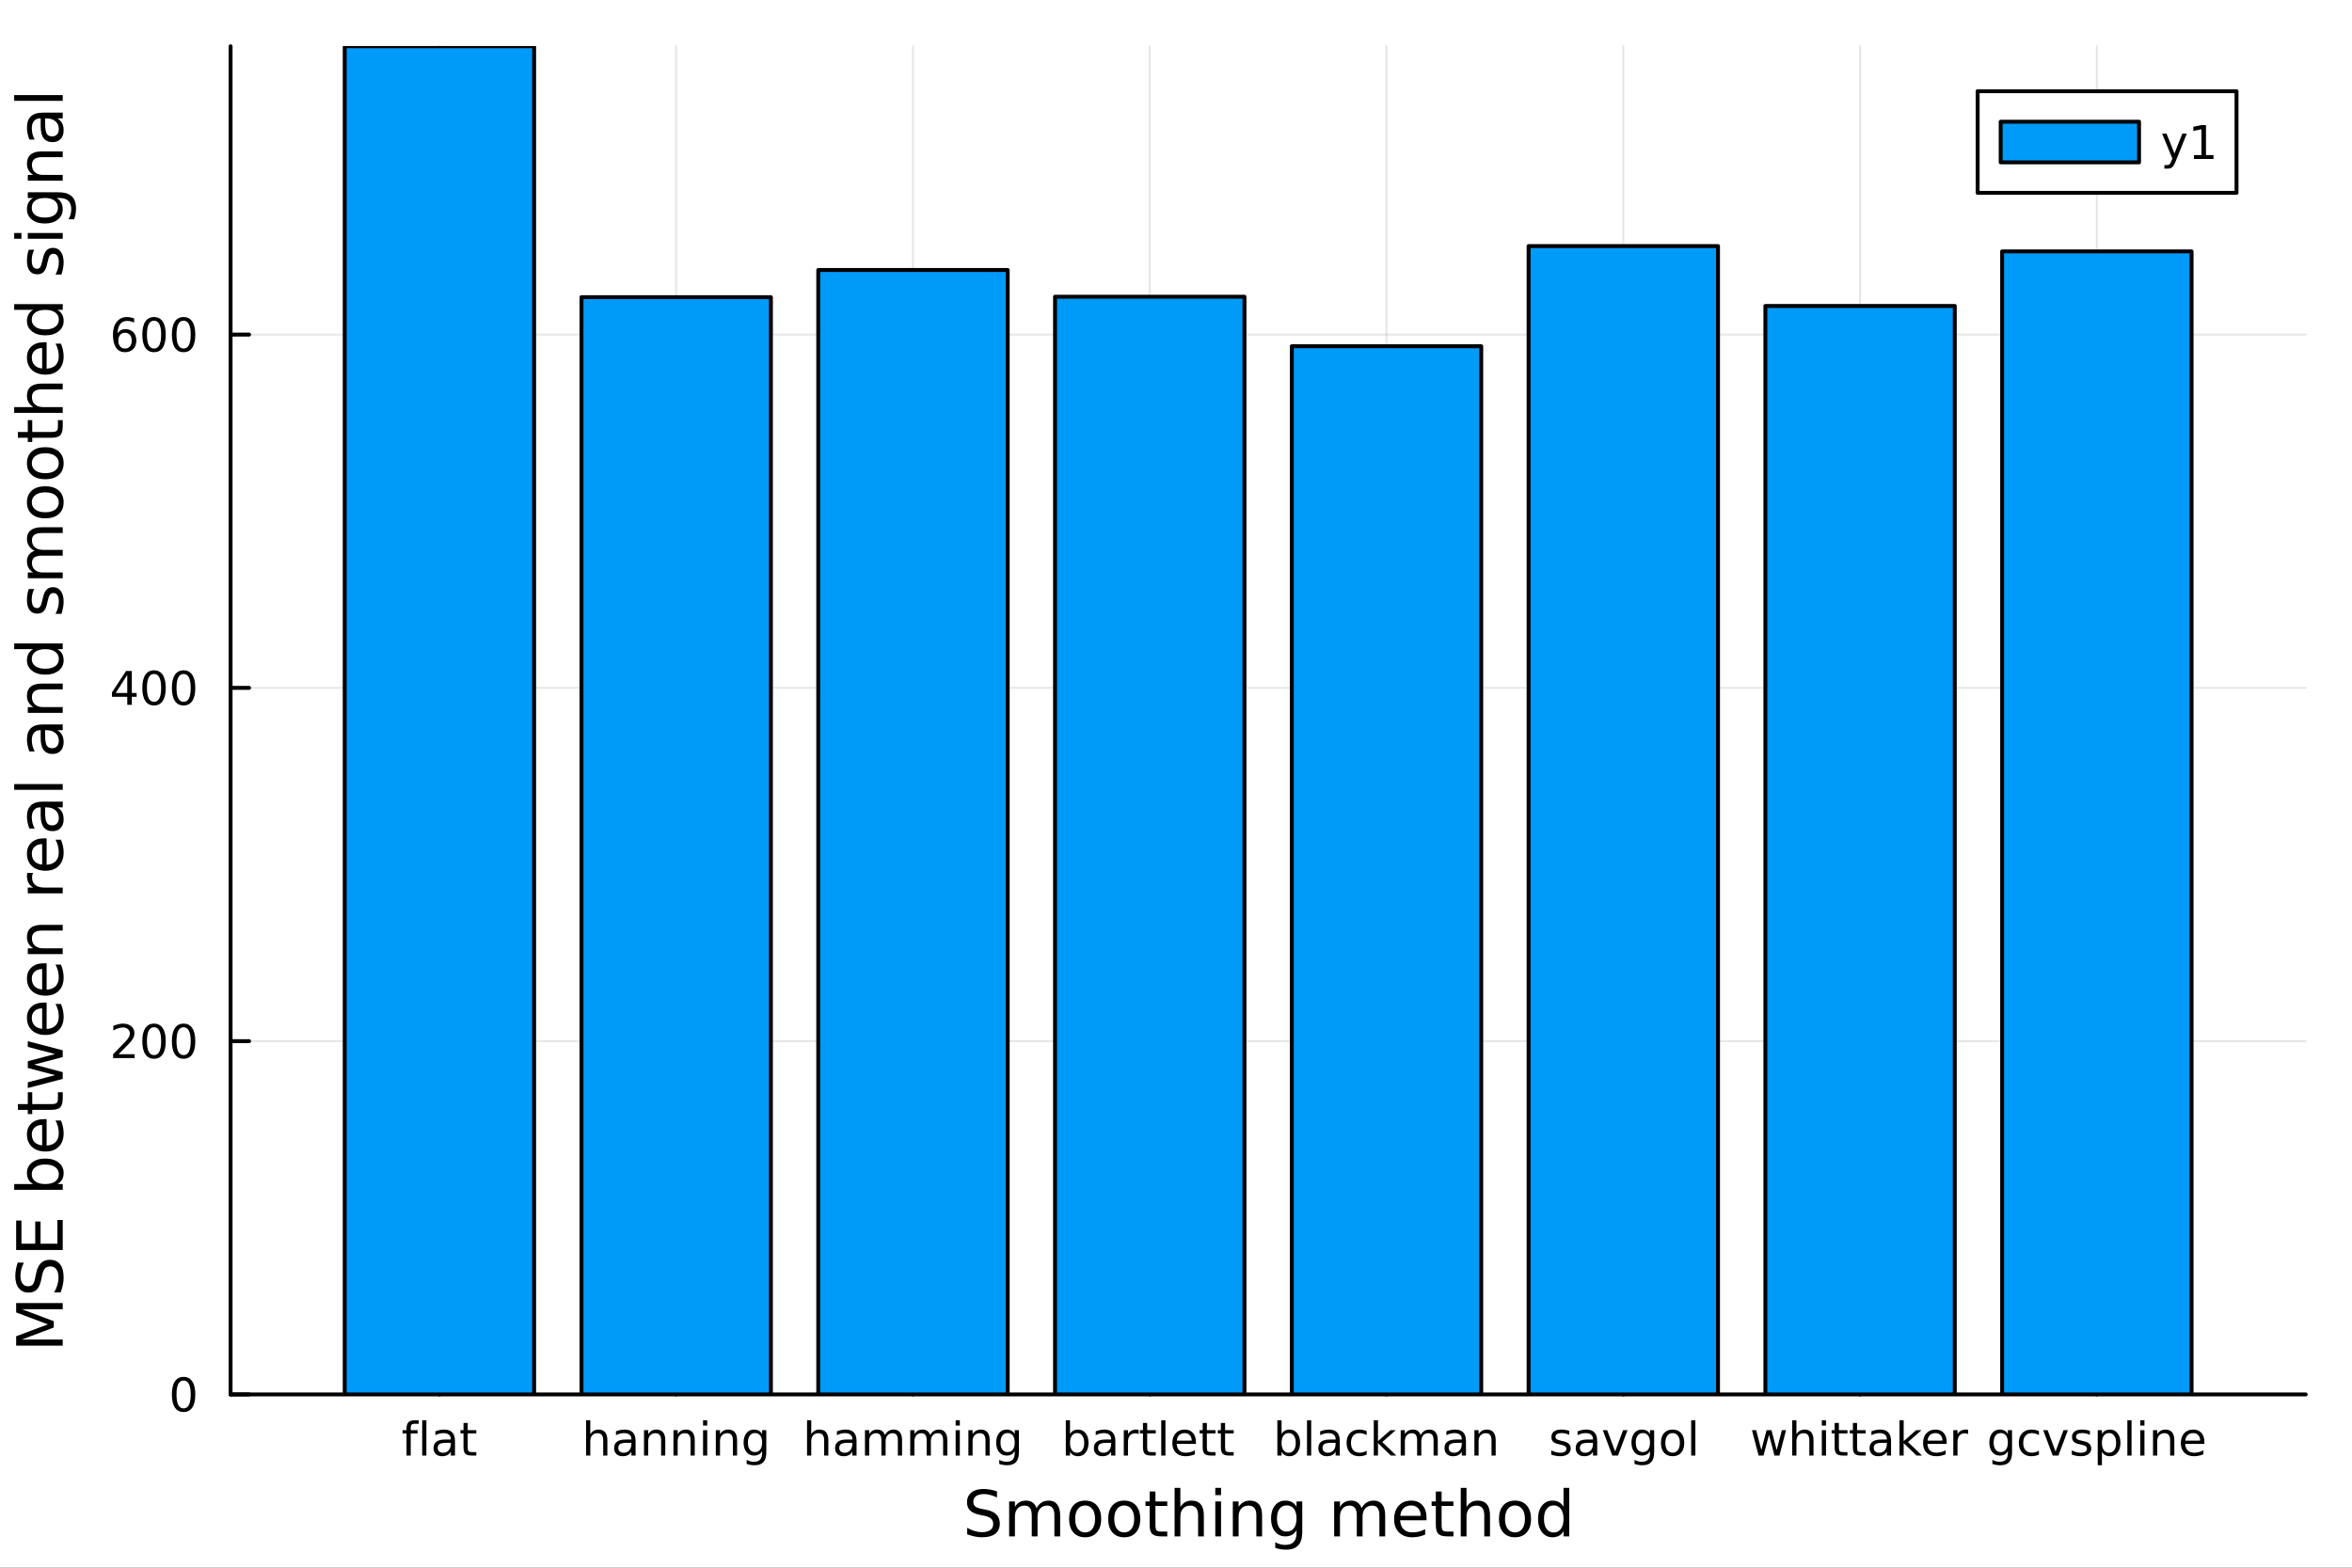 <?xml version="1.0" encoding="utf-8"?>
<svg xmlns="http://www.w3.org/2000/svg" xmlns:xlink="http://www.w3.org/1999/xlink" width="600" height="400" viewBox="0 0 2400 1600">
<rect x="0" y="0" width="2400" height="1600" fill="#333333" stroke="none"/>
<defs>
  <clipPath id="clip050">
    <rect x="0" y="0" width="2400" height="1600"/>
  </clipPath>
</defs>
<path clip-path="url(#clip050)" d="M0 1600 L2400 1600 L2400 0 L0 0  Z" fill="#ffffff" fill-rule="evenodd" fill-opacity="1"/>
<defs>
  <clipPath id="clip051">
    <rect x="480" y="0" width="1681" height="1600"/>
  </clipPath>
</defs>
<path clip-path="url(#clip050)" d="M235.283 1423.18 L2352.76 1423.18 L2352.76 47.244 L235.283 47.244  Z" fill="#ffffff" fill-rule="evenodd" fill-opacity="1"/>
<defs>
  <clipPath id="clip052">
    <rect x="235" y="47" width="2118" height="1377"/>
  </clipPath>
</defs>
<polyline clip-path="url(#clip052)" style="stroke:#000000; stroke-linecap:round; stroke-linejoin:round; stroke-width:2; stroke-opacity:0.1; fill:none" points="448.391,1423.18 448.391,47.244 "/>
<polyline clip-path="url(#clip052)" style="stroke:#000000; stroke-linecap:round; stroke-linejoin:round; stroke-width:2; stroke-opacity:0.1; fill:none" points="689.999,1423.18 689.999,47.244 "/>
<polyline clip-path="url(#clip052)" style="stroke:#000000; stroke-linecap:round; stroke-linejoin:round; stroke-width:2; stroke-opacity:0.1; fill:none" points="931.607,1423.18 931.607,47.244 "/>
<polyline clip-path="url(#clip052)" style="stroke:#000000; stroke-linecap:round; stroke-linejoin:round; stroke-width:2; stroke-opacity:0.1; fill:none" points="1173.22,1423.18 1173.22,47.244 "/>
<polyline clip-path="url(#clip052)" style="stroke:#000000; stroke-linecap:round; stroke-linejoin:round; stroke-width:2; stroke-opacity:0.1; fill:none" points="1414.82,1423.18 1414.82,47.244 "/>
<polyline clip-path="url(#clip052)" style="stroke:#000000; stroke-linecap:round; stroke-linejoin:round; stroke-width:2; stroke-opacity:0.1; fill:none" points="1656.43,1423.18 1656.43,47.244 "/>
<polyline clip-path="url(#clip052)" style="stroke:#000000; stroke-linecap:round; stroke-linejoin:round; stroke-width:2; stroke-opacity:0.1; fill:none" points="1898.04,1423.18 1898.04,47.244 "/>
<polyline clip-path="url(#clip052)" style="stroke:#000000; stroke-linecap:round; stroke-linejoin:round; stroke-width:2; stroke-opacity:0.1; fill:none" points="2139.65,1423.18 2139.65,47.244 "/>
<polyline clip-path="url(#clip052)" style="stroke:#000000; stroke-linecap:round; stroke-linejoin:round; stroke-width:2; stroke-opacity:0.1; fill:none" points="235.283,1423.18 2352.76,1423.18 "/>
<polyline clip-path="url(#clip052)" style="stroke:#000000; stroke-linecap:round; stroke-linejoin:round; stroke-width:2; stroke-opacity:0.1; fill:none" points="235.283,1062.62 2352.76,1062.62 "/>
<polyline clip-path="url(#clip052)" style="stroke:#000000; stroke-linecap:round; stroke-linejoin:round; stroke-width:2; stroke-opacity:0.1; fill:none" points="235.283,702.051 2352.76,702.051 "/>
<polyline clip-path="url(#clip052)" style="stroke:#000000; stroke-linecap:round; stroke-linejoin:round; stroke-width:2; stroke-opacity:0.1; fill:none" points="235.283,341.487 2352.76,341.487 "/>
<polyline clip-path="url(#clip050)" style="stroke:#000000; stroke-linecap:round; stroke-linejoin:round; stroke-width:4; stroke-opacity:1; fill:none" points="235.283,1423.18 2352.76,1423.18 "/>
<polyline clip-path="url(#clip050)" style="stroke:#000000; stroke-linecap:round; stroke-linejoin:round; stroke-width:4; stroke-opacity:1; fill:none" points="448.391,1423.18 448.391,1404.28 "/>
<polyline clip-path="url(#clip050)" style="stroke:#000000; stroke-linecap:round; stroke-linejoin:round; stroke-width:4; stroke-opacity:1; fill:none" points="689.999,1423.18 689.999,1404.28 "/>
<polyline clip-path="url(#clip050)" style="stroke:#000000; stroke-linecap:round; stroke-linejoin:round; stroke-width:4; stroke-opacity:1; fill:none" points="931.607,1423.18 931.607,1404.28 "/>
<polyline clip-path="url(#clip050)" style="stroke:#000000; stroke-linecap:round; stroke-linejoin:round; stroke-width:4; stroke-opacity:1; fill:none" points="1173.22,1423.18 1173.22,1404.28 "/>
<polyline clip-path="url(#clip050)" style="stroke:#000000; stroke-linecap:round; stroke-linejoin:round; stroke-width:4; stroke-opacity:1; fill:none" points="1414.82,1423.18 1414.82,1404.28 "/>
<polyline clip-path="url(#clip050)" style="stroke:#000000; stroke-linecap:round; stroke-linejoin:round; stroke-width:4; stroke-opacity:1; fill:none" points="1656.43,1423.18 1656.43,1404.28 "/>
<polyline clip-path="url(#clip050)" style="stroke:#000000; stroke-linecap:round; stroke-linejoin:round; stroke-width:4; stroke-opacity:1; fill:none" points="1898.04,1423.18 1898.04,1404.28 "/>
<polyline clip-path="url(#clip050)" style="stroke:#000000; stroke-linecap:round; stroke-linejoin:round; stroke-width:4; stroke-opacity:1; fill:none" points="2139.65,1423.18 2139.65,1404.28 "/>
<path clip-path="url(#clip050)" d="M427.257 1449.56 L427.257 1453.1 L423.183 1453.1 Q420.891 1453.1 419.988 1454.03 Q419.109 1454.96 419.109 1457.36 L419.109 1459.65 L426.122 1459.65 L426.122 1462.96 L419.109 1462.96 L419.109 1485.58 L414.826 1485.58 L414.826 1462.96 L410.752 1462.96 L410.752 1459.65 L414.826 1459.65 L414.826 1457.85 Q414.826 1453.52 416.84 1451.55 Q418.854 1449.56 423.229 1449.56 L427.257 1449.56 Z" fill="#000000" fill-rule="nonzero" fill-opacity="1" /><path clip-path="url(#clip050)" d="M430.822 1449.56 L435.081 1449.56 L435.081 1485.58 L430.822 1485.58 L430.822 1449.56 Z" fill="#000000" fill-rule="nonzero" fill-opacity="1" /><path clip-path="url(#clip050)" d="M455.775 1472.55 Q450.613 1472.55 448.622 1473.73 Q446.632 1474.91 446.632 1477.76 Q446.632 1480.02 448.113 1481.37 Q449.618 1482.69 452.187 1482.69 Q455.729 1482.69 457.858 1480.19 Q460.011 1477.66 460.011 1473.5 L460.011 1472.55 L455.775 1472.55 M464.27 1470.79 L464.27 1485.58 L460.011 1485.58 L460.011 1481.64 Q458.553 1484.01 456.377 1485.14 Q454.201 1486.25 451.053 1486.25 Q447.071 1486.25 444.71 1484.03 Q442.372 1481.78 442.372 1478.03 Q442.372 1473.66 445.289 1471.44 Q448.229 1469.21 454.039 1469.21 L460.011 1469.21 L460.011 1468.8 Q460.011 1465.86 458.067 1464.26 Q456.145 1462.64 452.65 1462.64 Q450.428 1462.64 448.321 1463.17 Q446.215 1463.7 444.271 1464.77 L444.271 1460.83 Q446.608 1459.93 448.808 1459.49 Q451.007 1459.03 453.09 1459.03 Q458.715 1459.03 461.493 1461.95 Q464.27 1464.86 464.27 1470.79 Z" fill="#000000" fill-rule="nonzero" fill-opacity="1" /><path clip-path="url(#clip050)" d="M477.256 1452.29 L477.256 1459.65 L486.03 1459.65 L486.03 1462.96 L477.256 1462.96 L477.256 1477.04 Q477.256 1480.21 478.113 1481.11 Q478.993 1482.02 481.655 1482.02 L486.03 1482.02 L486.03 1485.58 L481.655 1485.58 Q476.724 1485.58 474.849 1483.75 Q472.974 1481.9 472.974 1477.04 L472.974 1462.96 L469.849 1462.96 L469.849 1459.65 L472.974 1459.65 L472.974 1452.29 L477.256 1452.29 Z" fill="#000000" fill-rule="nonzero" fill-opacity="1" /><path clip-path="url(#clip050)" d="M619.768 1469.93 L619.768 1485.58 L615.509 1485.58 L615.509 1470.07 Q615.509 1466.39 614.074 1464.56 Q612.638 1462.73 609.768 1462.73 Q606.319 1462.73 604.328 1464.93 Q602.337 1467.13 602.337 1470.93 L602.337 1485.58 L598.055 1485.58 L598.055 1449.56 L602.337 1449.56 L602.337 1463.68 Q603.865 1461.34 605.925 1460.19 Q608.009 1459.03 610.717 1459.03 Q615.185 1459.03 617.476 1461.81 Q619.768 1464.56 619.768 1469.93 Z" fill="#000000" fill-rule="nonzero" fill-opacity="1" /><path clip-path="url(#clip050)" d="M640.046 1472.55 Q634.884 1472.55 632.893 1473.73 Q630.902 1474.91 630.902 1477.76 Q630.902 1480.02 632.384 1481.37 Q633.888 1482.69 636.458 1482.69 Q639.999 1482.69 642.129 1480.19 Q644.282 1477.66 644.282 1473.5 L644.282 1472.55 L640.046 1472.55 M648.541 1470.79 L648.541 1485.58 L644.282 1485.58 L644.282 1481.64 Q642.823 1484.01 640.647 1485.14 Q638.472 1486.25 635.323 1486.25 Q631.342 1486.25 628.981 1484.03 Q626.643 1481.78 626.643 1478.03 Q626.643 1473.66 629.56 1471.44 Q632.499 1469.21 638.309 1469.21 L644.282 1469.21 L644.282 1468.8 Q644.282 1465.86 642.337 1464.26 Q640.416 1462.64 636.921 1462.64 Q634.698 1462.64 632.592 1463.17 Q630.485 1463.7 628.541 1464.77 L628.541 1460.83 Q630.879 1459.93 633.078 1459.49 Q635.277 1459.03 637.36 1459.03 Q642.985 1459.03 645.763 1461.95 Q648.541 1464.86 648.541 1470.79 Z" fill="#000000" fill-rule="nonzero" fill-opacity="1" /><path clip-path="url(#clip050)" d="M678.865 1469.93 L678.865 1485.58 L674.606 1485.58 L674.606 1470.07 Q674.606 1466.39 673.17 1464.56 Q671.735 1462.73 668.865 1462.73 Q665.416 1462.73 663.425 1464.93 Q661.434 1467.13 661.434 1470.93 L661.434 1485.58 L657.152 1485.58 L657.152 1459.65 L661.434 1459.65 L661.434 1463.68 Q662.962 1461.34 665.022 1460.19 Q667.106 1459.03 669.814 1459.03 Q674.282 1459.03 676.573 1461.81 Q678.865 1464.56 678.865 1469.93 Z" fill="#000000" fill-rule="nonzero" fill-opacity="1" /><path clip-path="url(#clip050)" d="M708.911 1469.93 L708.911 1485.58 L704.652 1485.58 L704.652 1470.07 Q704.652 1466.39 703.217 1464.56 Q701.781 1462.73 698.911 1462.73 Q695.462 1462.73 693.471 1464.93 Q691.481 1467.13 691.481 1470.93 L691.481 1485.58 L687.198 1485.58 L687.198 1459.65 L691.481 1459.65 L691.481 1463.68 Q693.008 1461.34 695.068 1460.19 Q697.152 1459.03 699.86 1459.03 Q704.328 1459.03 706.619 1461.81 Q708.911 1464.56 708.911 1469.93 Z" fill="#000000" fill-rule="nonzero" fill-opacity="1" /><path clip-path="url(#clip050)" d="M717.406 1459.65 L721.666 1459.65 L721.666 1485.58 L717.406 1485.58 L717.406 1459.65 M717.406 1449.56 L721.666 1449.56 L721.666 1454.96 L717.406 1454.96 L717.406 1449.56 Z" fill="#000000" fill-rule="nonzero" fill-opacity="1" /><path clip-path="url(#clip050)" d="M752.128 1469.93 L752.128 1485.58 L747.869 1485.58 L747.869 1470.07 Q747.869 1466.39 746.434 1464.56 Q744.999 1462.73 742.128 1462.73 Q738.679 1462.73 736.689 1464.93 Q734.698 1467.13 734.698 1470.93 L734.698 1485.58 L730.415 1485.58 L730.415 1459.65 L734.698 1459.65 L734.698 1463.68 Q736.226 1461.34 738.286 1460.19 Q740.369 1459.03 743.077 1459.03 Q747.545 1459.03 749.837 1461.81 Q752.128 1464.56 752.128 1469.93 Z" fill="#000000" fill-rule="nonzero" fill-opacity="1" /><path clip-path="url(#clip050)" d="M777.684 1472.32 Q777.684 1467.69 775.762 1465.14 Q773.864 1462.59 770.415 1462.59 Q766.989 1462.59 765.068 1465.14 Q763.17 1467.69 763.17 1472.32 Q763.17 1476.92 765.068 1479.47 Q766.989 1482.02 770.415 1482.02 Q773.864 1482.02 775.762 1479.47 Q777.684 1476.92 777.684 1472.32 M781.943 1482.36 Q781.943 1488.98 779.003 1492.2 Q776.063 1495.44 769.999 1495.44 Q767.753 1495.44 765.763 1495.09 Q763.772 1494.77 761.897 1494.08 L761.897 1489.93 Q763.772 1490.95 765.6 1491.44 Q767.429 1491.92 769.327 1491.92 Q773.517 1491.92 775.6 1489.72 Q777.684 1487.55 777.684 1483.13 L777.684 1481.02 Q776.364 1483.31 774.304 1484.45 Q772.244 1485.58 769.374 1485.58 Q764.605 1485.58 761.688 1481.95 Q758.772 1478.31 758.772 1472.32 Q758.772 1466.3 761.688 1462.66 Q764.605 1459.03 769.374 1459.03 Q772.244 1459.03 774.304 1460.16 Q776.364 1461.3 777.684 1463.59 L777.684 1459.65 L781.943 1459.65 L781.943 1482.36 Z" fill="#000000" fill-rule="nonzero" fill-opacity="1" /><path clip-path="url(#clip050)" d="M845.242 1469.93 L845.242 1485.58 L840.983 1485.58 L840.983 1470.07 Q840.983 1466.39 839.547 1464.56 Q838.112 1462.73 835.242 1462.73 Q831.793 1462.73 829.802 1464.93 Q827.811 1467.13 827.811 1470.93 L827.811 1485.58 L823.529 1485.58 L823.529 1449.56 L827.811 1449.56 L827.811 1463.68 Q829.339 1461.34 831.399 1460.19 Q833.483 1459.03 836.191 1459.03 Q840.659 1459.03 842.95 1461.81 Q845.242 1464.56 845.242 1469.93 Z" fill="#000000" fill-rule="nonzero" fill-opacity="1" /><path clip-path="url(#clip050)" d="M865.52 1472.55 Q860.358 1472.55 858.367 1473.73 Q856.376 1474.91 856.376 1477.76 Q856.376 1480.02 857.858 1481.37 Q859.362 1482.69 861.932 1482.69 Q865.473 1482.69 867.603 1480.19 Q869.756 1477.66 869.756 1473.5 L869.756 1472.55 L865.52 1472.55 M874.015 1470.79 L874.015 1485.58 L869.756 1485.58 L869.756 1481.64 Q868.297 1484.01 866.121 1485.14 Q863.945 1486.25 860.797 1486.25 Q856.816 1486.25 854.455 1484.03 Q852.117 1481.78 852.117 1478.03 Q852.117 1473.66 855.034 1471.44 Q857.973 1469.21 863.783 1469.21 L869.756 1469.21 L869.756 1468.8 Q869.756 1465.86 867.811 1464.26 Q865.89 1462.64 862.395 1462.64 Q860.172 1462.64 858.066 1463.17 Q855.959 1463.7 854.015 1464.77 L854.015 1460.83 Q856.353 1459.93 858.552 1459.49 Q860.751 1459.03 862.834 1459.03 Q868.459 1459.03 871.237 1461.95 Q874.015 1464.86 874.015 1470.79 Z" fill="#000000" fill-rule="nonzero" fill-opacity="1" /><path clip-path="url(#clip050)" d="M902.973 1464.63 Q904.57 1461.76 906.792 1460.39 Q909.015 1459.03 912.024 1459.03 Q916.075 1459.03 918.274 1461.88 Q920.473 1464.7 920.473 1469.93 L920.473 1485.58 L916.191 1485.58 L916.191 1470.07 Q916.191 1466.34 914.871 1464.54 Q913.552 1462.73 910.843 1462.73 Q907.533 1462.73 905.612 1464.93 Q903.691 1467.13 903.691 1470.93 L903.691 1485.58 L899.408 1485.58 L899.408 1470.07 Q899.408 1466.32 898.089 1464.54 Q896.769 1462.73 894.015 1462.73 Q890.751 1462.73 888.83 1464.95 Q886.908 1467.15 886.908 1470.93 L886.908 1485.58 L882.626 1485.58 L882.626 1459.65 L886.908 1459.65 L886.908 1463.68 Q888.367 1461.3 890.404 1460.16 Q892.441 1459.03 895.242 1459.03 Q898.066 1459.03 900.033 1460.46 Q902.024 1461.9 902.973 1464.63 Z" fill="#000000" fill-rule="nonzero" fill-opacity="1" /><path clip-path="url(#clip050)" d="M949.153 1464.63 Q950.751 1461.76 952.973 1460.39 Q955.195 1459.03 958.204 1459.03 Q962.255 1459.03 964.454 1461.88 Q966.653 1464.7 966.653 1469.93 L966.653 1485.58 L962.371 1485.58 L962.371 1470.07 Q962.371 1466.34 961.051 1464.54 Q959.732 1462.73 957.024 1462.73 Q953.714 1462.73 951.792 1464.93 Q949.871 1467.13 949.871 1470.93 L949.871 1485.58 L945.589 1485.58 L945.589 1470.07 Q945.589 1466.32 944.269 1464.54 Q942.95 1462.73 940.195 1462.73 Q936.931 1462.73 935.01 1464.95 Q933.089 1467.15 933.089 1470.93 L933.089 1485.58 L928.806 1485.58 L928.806 1459.65 L933.089 1459.65 L933.089 1463.68 Q934.547 1461.3 936.584 1460.16 Q938.621 1459.03 941.422 1459.03 Q944.246 1459.03 946.214 1460.46 Q948.204 1461.9 949.153 1464.63 Z" fill="#000000" fill-rule="nonzero" fill-opacity="1" /><path clip-path="url(#clip050)" d="M975.149 1459.65 L979.408 1459.65 L979.408 1485.58 L975.149 1485.58 L975.149 1459.65 M975.149 1449.56 L979.408 1449.56 L979.408 1454.96 L975.149 1454.96 L975.149 1449.56 Z" fill="#000000" fill-rule="nonzero" fill-opacity="1" /><path clip-path="url(#clip050)" d="M1009.87 1469.93 L1009.87 1485.58 L1005.61 1485.58 L1005.61 1470.07 Q1005.61 1466.39 1004.18 1464.56 Q1002.74 1462.73 999.871 1462.73 Q996.422 1462.73 994.431 1464.93 Q992.44 1467.13 992.44 1470.93 L992.44 1485.58 L988.158 1485.58 L988.158 1459.65 L992.44 1459.65 L992.44 1463.68 Q993.968 1461.34 996.028 1460.19 Q998.111 1459.03 1000.82 1459.03 Q1005.29 1459.03 1007.58 1461.81 Q1009.87 1464.56 1009.87 1469.93 Z" fill="#000000" fill-rule="nonzero" fill-opacity="1" /><path clip-path="url(#clip050)" d="M1035.43 1472.32 Q1035.43 1467.69 1033.5 1465.14 Q1031.61 1462.59 1028.16 1462.59 Q1024.73 1462.59 1022.81 1465.14 Q1020.91 1467.69 1020.91 1472.32 Q1020.91 1476.92 1022.81 1479.47 Q1024.73 1482.02 1028.16 1482.02 Q1031.61 1482.02 1033.5 1479.47 Q1035.43 1476.92 1035.43 1472.32 M1039.69 1482.36 Q1039.69 1488.98 1036.75 1492.2 Q1033.81 1495.44 1027.74 1495.44 Q1025.5 1495.44 1023.5 1495.09 Q1021.51 1494.77 1019.64 1494.08 L1019.64 1489.93 Q1021.51 1490.95 1023.34 1491.44 Q1025.17 1491.92 1027.07 1491.92 Q1031.26 1491.92 1033.34 1489.72 Q1035.43 1487.55 1035.43 1483.13 L1035.43 1481.02 Q1034.11 1483.31 1032.05 1484.45 Q1029.99 1485.58 1027.12 1485.58 Q1022.35 1485.58 1019.43 1481.95 Q1016.51 1478.31 1016.51 1472.32 Q1016.51 1466.3 1019.43 1462.66 Q1022.35 1459.03 1027.12 1459.03 Q1029.99 1459.03 1032.05 1460.16 Q1034.11 1461.3 1035.43 1463.59 L1035.43 1459.65 L1039.69 1459.65 L1039.69 1482.36 Z" fill="#000000" fill-rule="nonzero" fill-opacity="1" /><path clip-path="url(#clip050)" d="M1106.34 1472.64 Q1106.34 1467.94 1104.4 1465.28 Q1102.47 1462.59 1099.1 1462.59 Q1095.72 1462.59 1093.77 1465.28 Q1091.85 1467.94 1091.85 1472.64 Q1091.85 1477.34 1093.77 1480.02 Q1095.72 1482.69 1099.1 1482.69 Q1102.47 1482.69 1104.4 1480.02 Q1106.34 1477.34 1106.34 1472.64 M1091.85 1463.59 Q1093.19 1461.27 1095.23 1460.16 Q1097.29 1459.03 1100.14 1459.03 Q1104.86 1459.03 1107.8 1462.78 Q1110.76 1466.53 1110.76 1472.64 Q1110.76 1478.75 1107.8 1482.5 Q1104.86 1486.25 1100.14 1486.25 Q1097.29 1486.25 1095.23 1485.14 Q1093.19 1484.01 1091.85 1481.69 L1091.85 1485.58 L1087.57 1485.58 L1087.57 1449.56 L1091.85 1449.56 L1091.85 1463.59 Z" fill="#000000" fill-rule="nonzero" fill-opacity="1" /><path clip-path="url(#clip050)" d="M1129.6 1472.55 Q1124.44 1472.55 1122.45 1473.73 Q1120.46 1474.91 1120.46 1477.76 Q1120.46 1480.02 1121.94 1481.37 Q1123.45 1482.69 1126.02 1482.69 Q1129.56 1482.69 1131.69 1480.19 Q1133.84 1477.66 1133.84 1473.5 L1133.84 1472.55 L1129.6 1472.55 M1138.1 1470.79 L1138.1 1485.58 L1133.84 1485.58 L1133.84 1481.64 Q1132.38 1484.01 1130.21 1485.14 Q1128.03 1486.25 1124.88 1486.25 Q1120.9 1486.25 1118.54 1484.03 Q1116.2 1481.78 1116.2 1478.03 Q1116.2 1473.66 1119.12 1471.44 Q1122.06 1469.21 1127.87 1469.21 L1133.84 1469.21 L1133.84 1468.8 Q1133.84 1465.86 1131.9 1464.26 Q1129.97 1462.64 1126.48 1462.64 Q1124.26 1462.64 1122.15 1463.17 Q1120.04 1463.7 1118.1 1464.77 L1118.1 1460.83 Q1120.44 1459.93 1122.64 1459.49 Q1124.84 1459.03 1126.92 1459.03 Q1132.54 1459.03 1135.32 1461.95 Q1138.1 1464.86 1138.1 1470.79 Z" fill="#000000" fill-rule="nonzero" fill-opacity="1" /><path clip-path="url(#clip050)" d="M1161.9 1463.64 Q1161.18 1463.22 1160.32 1463.03 Q1159.49 1462.83 1158.47 1462.83 Q1154.86 1462.83 1152.91 1465.19 Q1150.99 1467.52 1150.99 1471.92 L1150.99 1485.58 L1146.71 1485.58 L1146.71 1459.65 L1150.99 1459.65 L1150.99 1463.68 Q1152.34 1461.32 1154.49 1460.19 Q1156.64 1459.03 1159.72 1459.03 Q1160.16 1459.03 1160.69 1459.1 Q1161.22 1459.14 1161.87 1459.26 L1161.9 1463.64 Z" fill="#000000" fill-rule="nonzero" fill-opacity="1" /><path clip-path="url(#clip050)" d="M1170.58 1452.29 L1170.58 1459.65 L1179.35 1459.65 L1179.35 1462.96 L1170.58 1462.96 L1170.58 1477.04 Q1170.58 1480.21 1171.43 1481.11 Q1172.31 1482.02 1174.97 1482.02 L1179.35 1482.02 L1179.35 1485.58 L1174.97 1485.58 Q1170.04 1485.58 1168.17 1483.75 Q1166.29 1481.9 1166.29 1477.04 L1166.29 1462.96 L1163.17 1462.96 L1163.17 1459.65 L1166.29 1459.65 L1166.29 1452.29 L1170.58 1452.29 Z" fill="#000000" fill-rule="nonzero" fill-opacity="1" /><path clip-path="url(#clip050)" d="M1184.95 1449.56 L1189.21 1449.56 L1189.21 1485.58 L1184.95 1485.58 L1184.95 1449.56 Z" fill="#000000" fill-rule="nonzero" fill-opacity="1" /><path clip-path="url(#clip050)" d="M1220.3 1471.55 L1220.3 1473.64 L1200.72 1473.64 Q1200.99 1478.03 1203.35 1480.35 Q1205.74 1482.64 1209.97 1482.64 Q1212.43 1482.64 1214.72 1482.04 Q1217.03 1481.44 1219.3 1480.23 L1219.3 1484.26 Q1217.01 1485.23 1214.6 1485.74 Q1212.2 1486.25 1209.72 1486.25 Q1203.52 1486.25 1199.88 1482.64 Q1196.27 1479.03 1196.27 1472.87 Q1196.27 1466.51 1199.7 1462.78 Q1203.15 1459.03 1208.98 1459.03 Q1214.21 1459.03 1217.24 1462.41 Q1220.3 1465.77 1220.3 1471.55 M1216.04 1470.3 Q1215.99 1466.81 1214.07 1464.72 Q1212.17 1462.64 1209.03 1462.64 Q1205.46 1462.64 1203.31 1464.65 Q1201.18 1466.67 1200.85 1470.33 L1216.04 1470.3 Z" fill="#000000" fill-rule="nonzero" fill-opacity="1" /><path clip-path="url(#clip050)" d="M1231.5 1452.29 L1231.5 1459.65 L1240.28 1459.65 L1240.28 1462.96 L1231.5 1462.96 L1231.5 1477.04 Q1231.5 1480.21 1232.36 1481.11 Q1233.24 1482.02 1235.9 1482.02 L1240.28 1482.02 L1240.28 1485.58 L1235.9 1485.58 Q1230.97 1485.58 1229.09 1483.75 Q1227.22 1481.9 1227.22 1477.04 L1227.22 1462.96 L1224.09 1462.96 L1224.09 1459.65 L1227.22 1459.65 L1227.22 1452.29 L1231.5 1452.29 Z" fill="#000000" fill-rule="nonzero" fill-opacity="1" /><path clip-path="url(#clip050)" d="M1250.09 1452.29 L1250.09 1459.65 L1258.86 1459.65 L1258.86 1462.96 L1250.09 1462.96 L1250.09 1477.04 Q1250.09 1480.21 1250.95 1481.11 Q1251.83 1482.02 1254.49 1482.02 L1258.86 1482.02 L1258.86 1485.58 L1254.49 1485.58 Q1249.56 1485.58 1247.68 1483.75 Q1245.81 1481.9 1245.81 1477.04 L1245.81 1462.96 L1242.68 1462.96 L1242.68 1459.65 L1245.81 1459.65 L1245.81 1452.29 L1250.09 1452.29 Z" fill="#000000" fill-rule="nonzero" fill-opacity="1" /><path clip-path="url(#clip050)" d="M1322.21 1472.64 Q1322.21 1467.94 1320.26 1465.28 Q1318.34 1462.59 1314.96 1462.59 Q1311.58 1462.59 1309.64 1465.28 Q1307.72 1467.94 1307.72 1472.64 Q1307.72 1477.34 1309.64 1480.02 Q1311.58 1482.69 1314.96 1482.69 Q1318.34 1482.69 1320.26 1480.02 Q1322.21 1477.34 1322.21 1472.64 M1307.72 1463.59 Q1309.06 1461.27 1311.1 1460.16 Q1313.16 1459.03 1316 1459.03 Q1320.73 1459.03 1323.67 1462.78 Q1326.63 1466.53 1326.63 1472.64 Q1326.63 1478.75 1323.67 1482.5 Q1320.73 1486.25 1316 1486.25 Q1313.16 1486.25 1311.1 1485.14 Q1309.06 1484.01 1307.72 1481.69 L1307.72 1485.58 L1303.44 1485.58 L1303.44 1449.56 L1307.72 1449.56 L1307.72 1463.59 Z" fill="#000000" fill-rule="nonzero" fill-opacity="1" /><path clip-path="url(#clip050)" d="M1333.69 1449.56 L1337.95 1449.56 L1337.95 1485.58 L1333.69 1485.58 L1333.69 1449.56 Z" fill="#000000" fill-rule="nonzero" fill-opacity="1" /><path clip-path="url(#clip050)" d="M1358.64 1472.55 Q1353.48 1472.55 1351.49 1473.73 Q1349.5 1474.91 1349.5 1477.76 Q1349.5 1480.02 1350.98 1481.37 Q1352.49 1482.69 1355.06 1482.69 Q1358.6 1482.69 1360.73 1480.19 Q1362.88 1477.66 1362.88 1473.5 L1362.88 1472.55 L1358.64 1472.55 M1367.14 1470.79 L1367.14 1485.58 L1362.88 1485.58 L1362.88 1481.64 Q1361.42 1484.01 1359.25 1485.14 Q1357.07 1486.25 1353.92 1486.25 Q1349.94 1486.25 1347.58 1484.03 Q1345.24 1481.78 1345.24 1478.03 Q1345.24 1473.66 1348.16 1471.44 Q1351.1 1469.21 1356.91 1469.21 L1362.88 1469.21 L1362.88 1468.8 Q1362.88 1465.86 1360.93 1464.26 Q1359.01 1462.64 1355.52 1462.64 Q1353.3 1462.64 1351.19 1463.17 Q1349.08 1463.7 1347.14 1464.77 L1347.14 1460.83 Q1349.48 1459.93 1351.68 1459.49 Q1353.87 1459.03 1355.96 1459.03 Q1361.58 1459.03 1364.36 1461.95 Q1367.14 1464.86 1367.14 1470.79 Z" fill="#000000" fill-rule="nonzero" fill-opacity="1" /><path clip-path="url(#clip050)" d="M1394.57 1460.65 L1394.57 1464.63 Q1392.76 1463.64 1390.93 1463.15 Q1389.13 1462.64 1387.28 1462.64 Q1383.13 1462.64 1380.84 1465.28 Q1378.55 1467.89 1378.55 1472.64 Q1378.55 1477.39 1380.84 1480.02 Q1383.13 1482.64 1387.28 1482.64 Q1389.13 1482.64 1390.93 1482.15 Q1392.76 1481.64 1394.57 1480.65 L1394.57 1484.58 Q1392.79 1485.42 1390.87 1485.83 Q1388.97 1486.25 1386.81 1486.25 Q1380.96 1486.25 1377.51 1482.57 Q1374.06 1478.89 1374.06 1472.64 Q1374.06 1466.3 1377.53 1462.66 Q1381.03 1459.03 1387.09 1459.03 Q1389.06 1459.03 1390.93 1459.45 Q1392.81 1459.84 1394.57 1460.65 Z" fill="#000000" fill-rule="nonzero" fill-opacity="1" /><path clip-path="url(#clip050)" d="M1401.81 1449.56 L1406.1 1449.56 L1406.1 1470.83 L1418.8 1459.65 L1424.24 1459.65 L1410.49 1471.78 L1424.82 1485.58 L1419.27 1485.58 L1406.1 1472.92 L1406.1 1485.58 L1401.81 1485.58 L1401.81 1449.56 Z" fill="#000000" fill-rule="nonzero" fill-opacity="1" /><path clip-path="url(#clip050)" d="M1449.61 1464.63 Q1451.21 1461.76 1453.43 1460.39 Q1455.66 1459.03 1458.67 1459.03 Q1462.72 1459.03 1464.92 1461.88 Q1467.11 1464.7 1467.11 1469.93 L1467.11 1485.58 L1462.83 1485.58 L1462.83 1470.07 Q1462.83 1466.34 1461.51 1464.54 Q1460.19 1462.73 1457.49 1462.73 Q1454.18 1462.73 1452.25 1464.93 Q1450.33 1467.13 1450.33 1470.93 L1450.33 1485.58 L1446.05 1485.58 L1446.05 1470.07 Q1446.05 1466.32 1444.73 1464.54 Q1443.41 1462.73 1440.66 1462.73 Q1437.39 1462.73 1435.47 1464.95 Q1433.55 1467.15 1433.55 1470.93 L1433.55 1485.58 L1429.27 1485.58 L1429.27 1459.65 L1433.55 1459.65 L1433.55 1463.68 Q1435.01 1461.3 1437.05 1460.16 Q1439.08 1459.03 1441.88 1459.03 Q1444.71 1459.03 1446.68 1460.46 Q1448.67 1461.9 1449.61 1464.63 Z" fill="#000000" fill-rule="nonzero" fill-opacity="1" /><path clip-path="url(#clip050)" d="M1487.39 1472.55 Q1482.23 1472.55 1480.24 1473.73 Q1478.25 1474.91 1478.25 1477.76 Q1478.25 1480.02 1479.73 1481.37 Q1481.24 1482.69 1483.8 1482.69 Q1487.35 1482.69 1489.48 1480.19 Q1491.63 1477.66 1491.63 1473.5 L1491.63 1472.55 L1487.39 1472.55 M1495.89 1470.79 L1495.89 1485.58 L1491.63 1485.58 L1491.63 1481.64 Q1490.17 1484.01 1487.99 1485.14 Q1485.82 1486.25 1482.67 1486.25 Q1478.69 1486.25 1476.33 1484.03 Q1473.99 1481.78 1473.99 1478.03 Q1473.99 1473.66 1476.91 1471.44 Q1479.85 1469.21 1485.66 1469.21 L1491.63 1469.21 L1491.63 1468.8 Q1491.63 1465.86 1489.68 1464.26 Q1487.76 1462.64 1484.27 1462.64 Q1482.05 1462.64 1479.94 1463.17 Q1477.83 1463.7 1475.89 1464.77 L1475.89 1460.83 Q1478.23 1459.93 1480.42 1459.49 Q1482.62 1459.03 1484.71 1459.03 Q1490.33 1459.03 1493.11 1461.95 Q1495.89 1464.86 1495.89 1470.79 Z" fill="#000000" fill-rule="nonzero" fill-opacity="1" /><path clip-path="url(#clip050)" d="M1526.21 1469.93 L1526.21 1485.58 L1521.95 1485.58 L1521.95 1470.07 Q1521.95 1466.39 1520.52 1464.56 Q1519.08 1462.73 1516.21 1462.73 Q1512.76 1462.73 1510.77 1464.93 Q1508.78 1467.13 1508.78 1470.93 L1508.78 1485.58 L1504.5 1485.58 L1504.5 1459.65 L1508.78 1459.65 L1508.78 1463.68 Q1510.31 1461.34 1512.37 1460.19 Q1514.45 1459.03 1517.16 1459.03 Q1521.63 1459.03 1523.92 1461.81 Q1526.21 1464.56 1526.21 1469.93 Z" fill="#000000" fill-rule="nonzero" fill-opacity="1" /><path clip-path="url(#clip050)" d="M1601.33 1460.42 L1601.33 1464.45 Q1599.52 1463.52 1597.58 1463.06 Q1595.63 1462.59 1593.55 1462.59 Q1590.38 1462.59 1588.78 1463.57 Q1587.21 1464.54 1587.21 1466.48 Q1587.21 1467.96 1588.34 1468.82 Q1589.48 1469.65 1592.9 1470.42 L1594.36 1470.74 Q1598.9 1471.71 1600.8 1473.5 Q1602.72 1475.26 1602.72 1478.43 Q1602.72 1482.04 1599.85 1484.14 Q1597 1486.25 1592 1486.25 Q1589.92 1486.25 1587.65 1485.83 Q1585.4 1485.44 1582.9 1484.63 L1582.9 1480.23 Q1585.26 1481.46 1587.55 1482.08 Q1589.85 1482.69 1592.09 1482.69 Q1595.1 1482.69 1596.72 1481.67 Q1598.34 1480.63 1598.34 1478.75 Q1598.34 1477.02 1597.16 1476.09 Q1596 1475.16 1592.05 1474.31 L1590.56 1473.96 Q1586.61 1473.13 1584.85 1471.41 Q1583.09 1469.68 1583.09 1466.67 Q1583.09 1463.01 1585.68 1461.02 Q1588.27 1459.03 1593.04 1459.03 Q1595.4 1459.03 1597.49 1459.38 Q1599.57 1459.72 1601.33 1460.42 Z" fill="#000000" fill-rule="nonzero" fill-opacity="1" /><path clip-path="url(#clip050)" d="M1621.28 1472.55 Q1616.12 1472.55 1614.13 1473.73 Q1612.14 1474.91 1612.14 1477.76 Q1612.14 1480.02 1613.62 1481.37 Q1615.12 1482.69 1617.69 1482.69 Q1621.24 1482.69 1623.36 1480.19 Q1625.52 1477.66 1625.52 1473.5 L1625.52 1472.55 L1621.28 1472.55 M1629.78 1470.79 L1629.78 1485.58 L1625.52 1485.58 L1625.52 1481.64 Q1624.06 1484.01 1621.88 1485.14 Q1619.71 1486.25 1616.56 1486.25 Q1612.58 1486.25 1610.22 1484.03 Q1607.88 1481.78 1607.88 1478.03 Q1607.88 1473.66 1610.8 1471.44 Q1613.74 1469.21 1619.55 1469.21 L1625.52 1469.21 L1625.52 1468.8 Q1625.52 1465.86 1623.57 1464.26 Q1621.65 1462.64 1618.16 1462.64 Q1615.93 1462.64 1613.83 1463.17 Q1611.72 1463.7 1609.78 1464.77 L1609.78 1460.83 Q1612.11 1459.93 1614.31 1459.49 Q1616.51 1459.03 1618.6 1459.03 Q1624.22 1459.03 1627 1461.95 Q1629.78 1464.86 1629.78 1470.79 Z" fill="#000000" fill-rule="nonzero" fill-opacity="1" /><path clip-path="url(#clip050)" d="M1635.49 1459.65 L1640.01 1459.65 L1648.11 1481.41 L1656.21 1459.65 L1660.73 1459.65 L1651 1485.58 L1645.22 1485.58 L1635.49 1459.65 Z" fill="#000000" fill-rule="nonzero" fill-opacity="1" /><path clip-path="url(#clip050)" d="M1683.67 1472.32 Q1683.67 1467.69 1681.74 1465.14 Q1679.85 1462.59 1676.4 1462.59 Q1672.97 1462.59 1671.05 1465.14 Q1669.15 1467.69 1669.15 1472.32 Q1669.15 1476.92 1671.05 1479.47 Q1672.97 1482.02 1676.4 1482.02 Q1679.85 1482.02 1681.74 1479.47 Q1683.67 1476.92 1683.67 1472.32 M1687.92 1482.36 Q1687.92 1488.98 1684.98 1492.2 Q1682.04 1495.44 1675.98 1495.44 Q1673.73 1495.44 1671.74 1495.09 Q1669.75 1494.77 1667.88 1494.08 L1667.88 1489.93 Q1669.75 1490.95 1671.58 1491.44 Q1673.41 1491.92 1675.31 1491.92 Q1679.5 1491.92 1681.58 1489.72 Q1683.67 1487.55 1683.67 1483.13 L1683.67 1481.02 Q1682.35 1483.31 1680.29 1484.45 Q1678.23 1485.58 1675.36 1485.58 Q1670.59 1485.58 1667.67 1481.95 Q1664.75 1478.31 1664.75 1472.32 Q1664.75 1466.3 1667.67 1462.66 Q1670.59 1459.03 1675.36 1459.03 Q1678.23 1459.03 1680.29 1460.16 Q1682.35 1461.3 1683.67 1463.59 L1683.67 1459.65 L1687.92 1459.65 L1687.92 1482.36 Z" fill="#000000" fill-rule="nonzero" fill-opacity="1" /><path clip-path="url(#clip050)" d="M1706.74 1462.64 Q1703.32 1462.64 1701.33 1465.33 Q1699.34 1467.99 1699.34 1472.64 Q1699.34 1477.29 1701.3 1479.98 Q1703.29 1482.64 1706.74 1482.64 Q1710.15 1482.64 1712.14 1479.95 Q1714.13 1477.27 1714.13 1472.64 Q1714.13 1468.03 1712.14 1465.35 Q1710.15 1462.64 1706.74 1462.64 M1706.74 1459.03 Q1712.3 1459.03 1715.47 1462.64 Q1718.64 1466.25 1718.64 1472.64 Q1718.64 1479.01 1715.47 1482.64 Q1712.3 1486.25 1706.74 1486.25 Q1701.17 1486.25 1697.99 1482.64 Q1694.85 1479.01 1694.85 1472.64 Q1694.85 1466.25 1697.99 1462.64 Q1701.17 1459.03 1706.74 1459.03 Z" fill="#000000" fill-rule="nonzero" fill-opacity="1" /><path clip-path="url(#clip050)" d="M1725.7 1449.56 L1729.96 1449.56 L1729.96 1485.58 L1725.7 1485.58 L1725.7 1449.56 Z" fill="#000000" fill-rule="nonzero" fill-opacity="1" /><path clip-path="url(#clip050)" d="M1787.72 1459.65 L1791.98 1459.65 L1797.3 1479.89 L1802.6 1459.65 L1807.62 1459.65 L1812.95 1479.89 L1818.25 1459.65 L1822.51 1459.65 L1815.73 1485.58 L1810.7 1485.58 L1805.12 1464.33 L1799.52 1485.58 L1794.5 1485.58 L1787.72 1459.65 Z" fill="#000000" fill-rule="nonzero" fill-opacity="1" /><path clip-path="url(#clip050)" d="M1850.52 1469.93 L1850.52 1485.58 L1846.26 1485.58 L1846.26 1470.07 Q1846.26 1466.39 1844.82 1464.56 Q1843.39 1462.73 1840.52 1462.73 Q1837.07 1462.73 1835.08 1464.93 Q1833.09 1467.13 1833.09 1470.93 L1833.09 1485.58 L1828.8 1485.58 L1828.8 1449.56 L1833.09 1449.56 L1833.09 1463.68 Q1834.61 1461.34 1836.67 1460.19 Q1838.76 1459.03 1841.47 1459.03 Q1845.93 1459.03 1848.23 1461.81 Q1850.52 1464.56 1850.52 1469.93 Z" fill="#000000" fill-rule="nonzero" fill-opacity="1" /><path clip-path="url(#clip050)" d="M1859.01 1459.65 L1863.27 1459.65 L1863.27 1485.58 L1859.01 1485.58 L1859.01 1459.65 M1859.01 1449.56 L1863.27 1449.56 L1863.27 1454.96 L1859.01 1454.96 L1859.01 1449.56 Z" fill="#000000" fill-rule="nonzero" fill-opacity="1" /><path clip-path="url(#clip050)" d="M1876.4 1452.29 L1876.4 1459.65 L1885.17 1459.65 L1885.17 1462.96 L1876.4 1462.96 L1876.4 1477.04 Q1876.4 1480.21 1877.25 1481.11 Q1878.13 1482.02 1880.79 1482.02 L1885.17 1482.02 L1885.17 1485.58 L1880.79 1485.58 Q1875.86 1485.58 1873.99 1483.75 Q1872.11 1481.9 1872.11 1477.04 L1872.11 1462.96 L1868.99 1462.96 L1868.99 1459.65 L1872.11 1459.65 L1872.11 1452.29 L1876.4 1452.29 Z" fill="#000000" fill-rule="nonzero" fill-opacity="1" /><path clip-path="url(#clip050)" d="M1894.98 1452.29 L1894.98 1459.65 L1903.76 1459.65 L1903.76 1462.96 L1894.98 1462.96 L1894.98 1477.04 Q1894.98 1480.21 1895.84 1481.11 Q1896.72 1482.02 1899.38 1482.02 L1903.76 1482.02 L1903.76 1485.58 L1899.38 1485.58 Q1894.45 1485.58 1892.58 1483.75 Q1890.7 1481.9 1890.7 1477.04 L1890.7 1462.96 L1887.58 1462.96 L1887.58 1459.65 L1890.7 1459.65 L1890.7 1452.29 L1894.98 1452.29 Z" fill="#000000" fill-rule="nonzero" fill-opacity="1" /><path clip-path="url(#clip050)" d="M1921.14 1472.55 Q1915.98 1472.55 1913.99 1473.73 Q1912 1474.91 1912 1477.76 Q1912 1480.02 1913.48 1481.37 Q1914.98 1482.69 1917.55 1482.69 Q1921.1 1482.69 1923.22 1480.19 Q1925.38 1477.66 1925.38 1473.5 L1925.38 1472.55 L1921.14 1472.55 M1929.64 1470.79 L1929.64 1485.58 L1925.38 1485.58 L1925.38 1481.64 Q1923.92 1484.01 1921.74 1485.14 Q1919.57 1486.25 1916.42 1486.25 Q1912.44 1486.25 1910.08 1484.03 Q1907.74 1481.78 1907.74 1478.03 Q1907.74 1473.66 1910.66 1471.44 Q1913.6 1469.21 1919.41 1469.21 L1925.38 1469.21 L1925.38 1468.8 Q1925.38 1465.86 1923.43 1464.26 Q1921.51 1462.64 1918.02 1462.64 Q1915.79 1462.64 1913.69 1463.17 Q1911.58 1463.7 1909.64 1464.77 L1909.64 1460.83 Q1911.97 1459.93 1914.17 1459.49 Q1916.37 1459.03 1918.46 1459.03 Q1924.08 1459.03 1926.86 1461.95 Q1929.64 1464.86 1929.64 1470.79 Z" fill="#000000" fill-rule="nonzero" fill-opacity="1" /><path clip-path="url(#clip050)" d="M1938.25 1449.56 L1942.53 1449.56 L1942.53 1470.83 L1955.24 1459.65 L1960.68 1459.65 L1946.93 1471.78 L1961.26 1485.58 L1955.7 1485.58 L1942.53 1472.92 L1942.53 1485.58 L1938.25 1485.58 L1938.25 1449.56 Z" fill="#000000" fill-rule="nonzero" fill-opacity="1" /><path clip-path="url(#clip050)" d="M1986.35 1471.55 L1986.35 1473.64 L1966.77 1473.64 Q1967.04 1478.03 1969.41 1480.35 Q1971.79 1482.64 1976.03 1482.64 Q1978.48 1482.64 1980.77 1482.04 Q1983.09 1481.44 1985.35 1480.23 L1985.35 1484.26 Q1983.06 1485.23 1980.66 1485.74 Q1978.25 1486.25 1975.77 1486.25 Q1969.57 1486.25 1965.93 1482.64 Q1962.32 1479.03 1962.32 1472.87 Q1962.32 1466.51 1965.75 1462.78 Q1969.2 1459.03 1975.03 1459.03 Q1980.26 1459.03 1983.29 1462.41 Q1986.35 1465.77 1986.35 1471.55 M1982.09 1470.3 Q1982.04 1466.81 1980.12 1464.72 Q1978.22 1462.64 1975.08 1462.64 Q1971.51 1462.64 1969.36 1464.65 Q1967.23 1466.67 1966.91 1470.33 L1982.09 1470.3 Z" fill="#000000" fill-rule="nonzero" fill-opacity="1" /><path clip-path="url(#clip050)" d="M2008.36 1463.64 Q2007.65 1463.22 2006.79 1463.03 Q2005.96 1462.83 2004.94 1462.83 Q2001.33 1462.83 1999.38 1465.19 Q1997.46 1467.52 1997.46 1471.92 L1997.46 1485.58 L1993.18 1485.58 L1993.18 1459.65 L1997.46 1459.65 L1997.46 1463.68 Q1998.8 1461.32 2000.96 1460.19 Q2003.11 1459.03 2006.19 1459.03 Q2006.63 1459.03 2007.16 1459.1 Q2007.69 1459.14 2008.34 1459.26 L2008.36 1463.64 Z" fill="#000000" fill-rule="nonzero" fill-opacity="1" /><path clip-path="url(#clip050)" d="M2048.85 1472.32 Q2048.85 1467.69 2046.93 1465.14 Q2045.03 1462.59 2041.58 1462.59 Q2038.16 1462.59 2036.23 1465.14 Q2034.34 1467.69 2034.34 1472.32 Q2034.34 1476.92 2036.23 1479.47 Q2038.16 1482.02 2041.58 1482.02 Q2045.03 1482.02 2046.93 1479.47 Q2048.85 1476.92 2048.85 1472.32 M2053.11 1482.36 Q2053.11 1488.98 2050.17 1492.2 Q2047.23 1495.44 2041.16 1495.44 Q2038.92 1495.44 2036.93 1495.09 Q2034.94 1494.77 2033.06 1494.08 L2033.06 1489.93 Q2034.94 1490.95 2036.77 1491.44 Q2038.6 1491.92 2040.49 1491.92 Q2044.68 1491.92 2046.77 1489.72 Q2048.85 1487.55 2048.85 1483.13 L2048.85 1481.02 Q2047.53 1483.31 2045.47 1484.45 Q2043.41 1485.58 2040.54 1485.58 Q2035.77 1485.58 2032.85 1481.95 Q2029.94 1478.31 2029.94 1472.32 Q2029.94 1466.3 2032.85 1462.66 Q2035.77 1459.03 2040.54 1459.03 Q2043.41 1459.03 2045.47 1460.16 Q2047.53 1461.3 2048.85 1463.59 L2048.85 1459.65 L2053.11 1459.65 L2053.11 1482.36 Z" fill="#000000" fill-rule="nonzero" fill-opacity="1" /><path clip-path="url(#clip050)" d="M2080.54 1460.65 L2080.54 1464.63 Q2078.73 1463.64 2076.91 1463.15 Q2075.1 1462.64 2073.25 1462.64 Q2069.1 1462.64 2066.81 1465.28 Q2064.52 1467.89 2064.52 1472.64 Q2064.52 1477.39 2066.81 1480.02 Q2069.1 1482.64 2073.25 1482.64 Q2075.1 1482.64 2076.91 1482.15 Q2078.73 1481.64 2080.54 1480.65 L2080.54 1484.58 Q2078.76 1485.42 2076.84 1485.83 Q2074.94 1486.25 2072.78 1486.25 Q2066.93 1486.25 2063.48 1482.57 Q2060.03 1478.89 2060.03 1472.64 Q2060.03 1466.3 2063.5 1462.66 Q2067 1459.03 2073.06 1459.03 Q2075.03 1459.03 2076.91 1459.45 Q2078.78 1459.84 2080.54 1460.65 Z" fill="#000000" fill-rule="nonzero" fill-opacity="1" /><path clip-path="url(#clip050)" d="M2084.89 1459.65 L2089.41 1459.65 L2097.51 1481.41 L2105.61 1459.65 L2110.12 1459.65 L2100.4 1485.58 L2094.61 1485.58 L2084.89 1459.65 Z" fill="#000000" fill-rule="nonzero" fill-opacity="1" /><path clip-path="url(#clip050)" d="M2132.53 1460.42 L2132.53 1464.45 Q2130.72 1463.52 2128.78 1463.06 Q2126.84 1462.59 2124.75 1462.59 Q2121.58 1462.59 2119.98 1463.57 Q2118.41 1464.54 2118.41 1466.48 Q2118.41 1467.96 2119.54 1468.82 Q2120.68 1469.65 2124.1 1470.42 L2125.56 1470.74 Q2130.1 1471.71 2132 1473.5 Q2133.92 1475.26 2133.92 1478.43 Q2133.92 1482.04 2131.05 1484.14 Q2128.2 1486.25 2123.2 1486.25 Q2121.12 1486.25 2118.85 1485.83 Q2116.6 1485.44 2114.1 1484.63 L2114.1 1480.23 Q2116.47 1481.46 2118.76 1482.08 Q2121.05 1482.69 2123.29 1482.69 Q2126.3 1482.69 2127.92 1481.67 Q2129.54 1480.63 2129.54 1478.75 Q2129.54 1477.02 2128.36 1476.09 Q2127.21 1475.16 2123.25 1474.31 L2121.77 1473.96 Q2117.81 1473.13 2116.05 1471.41 Q2114.29 1469.68 2114.29 1466.67 Q2114.29 1463.01 2116.88 1461.02 Q2119.47 1459.03 2124.24 1459.03 Q2126.6 1459.03 2128.69 1459.38 Q2130.77 1459.72 2132.53 1460.42 Z" fill="#000000" fill-rule="nonzero" fill-opacity="1" /><path clip-path="url(#clip050)" d="M2144.82 1481.69 L2144.82 1495.44 L2140.54 1495.44 L2140.54 1459.65 L2144.82 1459.65 L2144.82 1463.59 Q2146.16 1461.27 2148.2 1460.16 Q2150.26 1459.03 2153.11 1459.03 Q2157.83 1459.03 2160.77 1462.78 Q2163.73 1466.53 2163.73 1472.64 Q2163.73 1478.75 2160.77 1482.5 Q2157.83 1486.25 2153.11 1486.25 Q2150.26 1486.25 2148.2 1485.14 Q2146.16 1484.01 2144.82 1481.69 M2159.31 1472.64 Q2159.31 1467.94 2157.37 1465.28 Q2155.45 1462.59 2152.07 1462.59 Q2148.69 1462.59 2146.74 1465.28 Q2144.82 1467.94 2144.82 1472.64 Q2144.82 1477.34 2146.74 1480.02 Q2148.69 1482.69 2152.07 1482.69 Q2155.45 1482.69 2157.37 1480.02 Q2159.31 1477.34 2159.31 1472.64 Z" fill="#000000" fill-rule="nonzero" fill-opacity="1" /><path clip-path="url(#clip050)" d="M2170.79 1449.56 L2175.05 1449.56 L2175.05 1485.58 L2170.79 1485.58 L2170.79 1449.56 Z" fill="#000000" fill-rule="nonzero" fill-opacity="1" /><path clip-path="url(#clip050)" d="M2183.96 1459.65 L2188.22 1459.65 L2188.22 1485.58 L2183.96 1485.58 L2183.96 1459.65 M2183.96 1449.56 L2188.22 1449.56 L2188.22 1454.96 L2183.96 1454.96 L2183.96 1449.56 Z" fill="#000000" fill-rule="nonzero" fill-opacity="1" /><path clip-path="url(#clip050)" d="M2218.69 1469.93 L2218.69 1485.58 L2214.43 1485.58 L2214.43 1470.07 Q2214.43 1466.39 2212.99 1464.56 Q2211.56 1462.73 2208.69 1462.73 Q2205.24 1462.73 2203.25 1464.93 Q2201.26 1467.13 2201.26 1470.93 L2201.26 1485.58 L2196.97 1485.58 L2196.97 1459.65 L2201.26 1459.65 L2201.26 1463.68 Q2202.78 1461.34 2204.84 1460.19 Q2206.93 1459.03 2209.64 1459.03 Q2214.1 1459.03 2216.4 1461.81 Q2218.69 1464.56 2218.69 1469.93 Z" fill="#000000" fill-rule="nonzero" fill-opacity="1" /><path clip-path="url(#clip050)" d="M2249.36 1471.55 L2249.36 1473.64 L2229.77 1473.64 Q2230.05 1478.03 2232.41 1480.35 Q2234.8 1482.64 2239.03 1482.64 Q2241.49 1482.64 2243.78 1482.04 Q2246.09 1481.44 2248.36 1480.23 L2248.36 1484.26 Q2246.07 1485.23 2243.66 1485.74 Q2241.26 1486.25 2238.78 1486.25 Q2232.58 1486.25 2228.94 1482.64 Q2225.33 1479.03 2225.33 1472.87 Q2225.33 1466.51 2228.76 1462.78 Q2232.21 1459.03 2238.04 1459.03 Q2243.27 1459.03 2246.3 1462.41 Q2249.36 1465.77 2249.36 1471.55 M2245.1 1470.3 Q2245.05 1466.81 2243.13 1464.72 Q2241.23 1462.64 2238.08 1462.64 Q2234.52 1462.64 2232.37 1464.65 Q2230.24 1466.67 2229.91 1470.33 L2245.1 1470.3 Z" fill="#000000" fill-rule="nonzero" fill-opacity="1" /><path clip-path="url(#clip050)" d="M1017.33 1522.08 L1017.33 1528.35 Q1013.67 1526.6 1010.43 1525.74 Q1007.18 1524.88 1004.16 1524.88 Q998.905 1524.88 996.041 1526.92 Q993.208 1528.96 993.208 1532.71 Q993.208 1535.87 995.086 1537.49 Q996.996 1539.08 1002.28 1540.07 L1006.16 1540.86 Q1013.36 1542.23 1016.76 1545.7 Q1020.2 1549.14 1020.2 1554.93 Q1020.2 1561.84 1015.55 1565.4 Q1010.94 1568.97 1001.99 1568.97 Q998.619 1568.97 994.799 1568.2 Q991.012 1567.44 986.938 1565.94 L986.938 1559.32 Q990.853 1561.52 994.608 1562.63 Q998.364 1563.75 1001.99 1563.75 Q1007.5 1563.75 1010.49 1561.58 Q1013.48 1559.42 1013.48 1555.41 Q1013.48 1551.91 1011.32 1549.93 Q1009.19 1547.96 1004.28 1546.97 L1000.37 1546.21 Q993.176 1544.78 989.961 1541.72 Q986.747 1538.67 986.747 1533.22 Q986.747 1526.92 991.171 1523.29 Q995.627 1519.66 1003.42 1519.66 Q1006.77 1519.66 1010.24 1520.27 Q1013.71 1520.87 1017.33 1522.08 Z" fill="#000000" fill-rule="nonzero" fill-opacity="1" /><path clip-path="url(#clip050)" d="M1057.72 1539.24 Q1059.92 1535.29 1062.98 1533.41 Q1066.03 1531.54 1070.17 1531.54 Q1075.74 1531.54 1078.76 1535.45 Q1081.79 1539.33 1081.79 1546.53 L1081.79 1568.04 L1075.9 1568.04 L1075.9 1546.72 Q1075.9 1541.59 1074.08 1539.11 Q1072.27 1536.63 1068.55 1536.63 Q1063.99 1536.63 1061.35 1539.65 Q1058.71 1542.68 1058.71 1547.9 L1058.71 1568.04 L1052.82 1568.04 L1052.82 1546.72 Q1052.82 1541.56 1051.01 1539.11 Q1049.19 1536.63 1045.41 1536.63 Q1040.92 1536.63 1038.28 1539.68 Q1035.64 1542.71 1035.64 1547.9 L1035.64 1568.04 L1029.75 1568.04 L1029.75 1532.4 L1035.64 1532.4 L1035.64 1537.93 Q1037.64 1534.66 1040.44 1533.1 Q1043.24 1531.54 1047.09 1531.54 Q1050.98 1531.54 1053.68 1533.51 Q1056.42 1535.48 1057.72 1539.24 Z" fill="#000000" fill-rule="nonzero" fill-opacity="1" /><path clip-path="url(#clip050)" d="M1107.28 1536.5 Q1102.57 1536.5 1099.83 1540.19 Q1097.1 1543.85 1097.1 1550.25 Q1097.1 1556.65 1099.8 1560.34 Q1102.54 1564 1107.28 1564 Q1111.96 1564 1114.7 1560.31 Q1117.43 1556.62 1117.43 1550.25 Q1117.43 1543.92 1114.7 1540.23 Q1111.96 1536.5 1107.28 1536.5 M1107.28 1531.54 Q1114.92 1531.54 1119.28 1536.5 Q1123.64 1541.47 1123.64 1550.25 Q1123.64 1559 1119.28 1564 Q1114.92 1568.97 1107.28 1568.97 Q1099.61 1568.97 1095.25 1564 Q1090.92 1559 1090.92 1550.25 Q1090.92 1541.47 1095.25 1536.5 Q1099.61 1531.54 1107.28 1531.54 Z" fill="#000000" fill-rule="nonzero" fill-opacity="1" /><path clip-path="url(#clip050)" d="M1147.16 1536.5 Q1142.45 1536.5 1139.71 1540.19 Q1136.98 1543.85 1136.98 1550.25 Q1136.98 1556.65 1139.68 1560.34 Q1142.42 1564 1147.16 1564 Q1151.84 1564 1154.58 1560.31 Q1157.32 1556.62 1157.32 1550.25 Q1157.32 1543.92 1154.58 1540.23 Q1151.84 1536.5 1147.16 1536.5 M1147.16 1531.54 Q1154.8 1531.54 1159.16 1536.5 Q1163.52 1541.47 1163.52 1550.25 Q1163.52 1559 1159.16 1564 Q1154.8 1568.97 1147.16 1568.97 Q1139.49 1568.97 1135.13 1564 Q1130.8 1559 1130.8 1550.25 Q1130.8 1541.47 1135.13 1536.5 Q1139.49 1531.54 1147.16 1531.54 Z" fill="#000000" fill-rule="nonzero" fill-opacity="1" /><path clip-path="url(#clip050)" d="M1179.02 1522.27 L1179.02 1532.4 L1191.09 1532.4 L1191.09 1536.95 L1179.02 1536.95 L1179.02 1556.3 Q1179.02 1560.66 1180.2 1561.9 Q1181.41 1563.14 1185.07 1563.14 L1191.09 1563.14 L1191.09 1568.04 L1185.07 1568.04 Q1178.29 1568.04 1175.71 1565.53 Q1173.13 1562.98 1173.13 1556.3 L1173.13 1536.95 L1168.84 1536.95 L1168.84 1532.4 L1173.13 1532.4 L1173.13 1522.27 L1179.02 1522.27 Z" fill="#000000" fill-rule="nonzero" fill-opacity="1" /><path clip-path="url(#clip050)" d="M1228.42 1546.53 L1228.42 1568.04 L1222.56 1568.04 L1222.56 1546.72 Q1222.56 1541.66 1220.59 1539.14 Q1218.62 1536.63 1214.67 1536.63 Q1209.93 1536.63 1207.19 1539.65 Q1204.45 1542.68 1204.45 1547.9 L1204.45 1568.04 L1198.57 1568.04 L1198.57 1518.52 L1204.45 1518.52 L1204.45 1537.93 Q1206.55 1534.72 1209.39 1533.13 Q1212.25 1531.54 1215.98 1531.54 Q1222.12 1531.54 1225.27 1535.36 Q1228.42 1539.14 1228.42 1546.53 Z" fill="#000000" fill-rule="nonzero" fill-opacity="1" /><path clip-path="url(#clip050)" d="M1240.1 1532.4 L1245.96 1532.4 L1245.96 1568.04 L1240.1 1568.04 L1240.1 1532.4 M1240.1 1518.52 L1245.96 1518.52 L1245.96 1525.93 L1240.1 1525.93 L1240.1 1518.52 Z" fill="#000000" fill-rule="nonzero" fill-opacity="1" /><path clip-path="url(#clip050)" d="M1287.84 1546.53 L1287.84 1568.04 L1281.99 1568.04 L1281.99 1546.72 Q1281.99 1541.66 1280.01 1539.14 Q1278.04 1536.63 1274.09 1536.63 Q1269.35 1536.63 1266.62 1539.65 Q1263.88 1542.68 1263.88 1547.9 L1263.88 1568.04 L1257.99 1568.04 L1257.99 1532.4 L1263.88 1532.4 L1263.88 1537.93 Q1265.98 1534.72 1268.81 1533.13 Q1271.68 1531.54 1275.4 1531.54 Q1281.54 1531.54 1284.69 1535.36 Q1287.84 1539.14 1287.84 1546.53 Z" fill="#000000" fill-rule="nonzero" fill-opacity="1" /><path clip-path="url(#clip050)" d="M1322.98 1549.81 Q1322.98 1543.44 1320.34 1539.94 Q1317.73 1536.44 1312.99 1536.44 Q1308.28 1536.44 1305.64 1539.94 Q1303.03 1543.44 1303.03 1549.81 Q1303.03 1556.14 1305.64 1559.64 Q1308.28 1563.14 1312.99 1563.14 Q1317.73 1563.14 1320.34 1559.64 Q1322.98 1556.14 1322.98 1549.81 M1328.84 1563.62 Q1328.84 1572.72 1324.8 1577.15 Q1320.76 1581.6 1312.42 1581.6 Q1309.33 1581.6 1306.59 1581.13 Q1303.85 1580.68 1301.28 1579.72 L1301.28 1574.03 Q1303.85 1575.43 1306.37 1576.1 Q1308.88 1576.76 1311.49 1576.76 Q1317.25 1576.76 1320.12 1573.74 Q1322.98 1570.75 1322.98 1564.67 L1322.98 1561.77 Q1321.17 1564.92 1318.34 1566.48 Q1315.5 1568.04 1311.56 1568.04 Q1305 1568.04 1300.99 1563.05 Q1296.98 1558.05 1296.98 1549.81 Q1296.98 1541.53 1300.99 1536.53 Q1305 1531.54 1311.56 1531.54 Q1315.5 1531.54 1318.34 1533.1 Q1321.17 1534.66 1322.98 1537.81 L1322.98 1532.4 L1328.84 1532.4 L1328.84 1563.62 Z" fill="#000000" fill-rule="nonzero" fill-opacity="1" /><path clip-path="url(#clip050)" d="M1389.38 1539.24 Q1391.57 1535.29 1394.63 1533.41 Q1397.68 1531.54 1401.82 1531.54 Q1407.39 1531.54 1410.42 1535.45 Q1413.44 1539.33 1413.44 1546.53 L1413.44 1568.04 L1407.55 1568.04 L1407.55 1546.72 Q1407.55 1541.59 1405.74 1539.11 Q1403.92 1536.63 1400.2 1536.63 Q1395.65 1536.63 1393.01 1539.65 Q1390.36 1542.68 1390.36 1547.9 L1390.36 1568.04 L1384.48 1568.04 L1384.48 1546.72 Q1384.48 1541.56 1382.66 1539.11 Q1380.85 1536.63 1377.06 1536.63 Q1372.57 1536.63 1369.93 1539.68 Q1367.29 1542.71 1367.29 1547.9 L1367.29 1568.04 L1361.4 1568.04 L1361.4 1532.4 L1367.29 1532.4 L1367.29 1537.93 Q1369.29 1534.66 1372.09 1533.1 Q1374.9 1531.54 1378.75 1531.54 Q1382.63 1531.54 1385.34 1533.51 Q1388.07 1535.48 1389.38 1539.24 Z" fill="#000000" fill-rule="nonzero" fill-opacity="1" /><path clip-path="url(#clip050)" d="M1455.61 1548.76 L1455.61 1551.62 L1428.69 1551.62 Q1429.07 1557.67 1432.31 1560.85 Q1435.59 1564 1441.42 1564 Q1444.79 1564 1447.94 1563.17 Q1451.13 1562.35 1454.24 1560.69 L1454.24 1566.23 Q1451.09 1567.57 1447.78 1568.27 Q1444.47 1568.97 1441.07 1568.97 Q1432.54 1568.97 1427.54 1564 Q1422.57 1559.04 1422.57 1550.57 Q1422.57 1541.82 1427.29 1536.69 Q1432.03 1531.54 1440.05 1531.54 Q1447.24 1531.54 1451.41 1536.18 Q1455.61 1540.8 1455.61 1548.76 M1449.76 1547.04 Q1449.69 1542.23 1447.05 1539.37 Q1444.44 1536.5 1440.11 1536.5 Q1435.21 1536.5 1432.25 1539.27 Q1429.32 1542.04 1428.88 1547.07 L1449.76 1547.04 Z" fill="#000000" fill-rule="nonzero" fill-opacity="1" /><path clip-path="url(#clip050)" d="M1471.02 1522.27 L1471.02 1532.4 L1483.08 1532.4 L1483.08 1536.95 L1471.02 1536.95 L1471.02 1556.3 Q1471.02 1560.66 1472.2 1561.9 Q1473.4 1563.14 1477.07 1563.14 L1483.08 1563.14 L1483.08 1568.04 L1477.07 1568.04 Q1470.29 1568.04 1467.71 1565.53 Q1465.13 1562.98 1465.13 1556.3 L1465.13 1536.95 L1460.83 1536.95 L1460.83 1532.4 L1465.13 1532.4 L1465.13 1522.27 L1471.02 1522.27 Z" fill="#000000" fill-rule="nonzero" fill-opacity="1" /><path clip-path="url(#clip050)" d="M1520.42 1546.53 L1520.42 1568.04 L1514.56 1568.04 L1514.56 1546.72 Q1514.56 1541.66 1512.59 1539.14 Q1510.61 1536.63 1506.67 1536.63 Q1501.92 1536.63 1499.19 1539.65 Q1496.45 1542.68 1496.45 1547.9 L1496.45 1568.04 L1490.56 1568.04 L1490.56 1518.52 L1496.45 1518.52 L1496.45 1537.93 Q1498.55 1534.72 1501.38 1533.13 Q1504.25 1531.54 1507.97 1531.54 Q1514.11 1531.54 1517.26 1535.36 Q1520.42 1539.14 1520.42 1546.53 Z" fill="#000000" fill-rule="nonzero" fill-opacity="1" /><path clip-path="url(#clip050)" d="M1545.91 1536.5 Q1541.2 1536.5 1538.46 1540.19 Q1535.73 1543.85 1535.73 1550.25 Q1535.73 1556.65 1538.43 1560.34 Q1541.17 1564 1545.91 1564 Q1550.59 1564 1553.33 1560.31 Q1556.06 1556.62 1556.06 1550.25 Q1556.06 1543.92 1553.33 1540.23 Q1550.59 1536.5 1545.91 1536.5 M1545.91 1531.54 Q1553.55 1531.54 1557.91 1536.5 Q1562.27 1541.47 1562.27 1550.25 Q1562.27 1559 1557.91 1564 Q1553.55 1568.97 1545.91 1568.97 Q1538.24 1568.97 1533.88 1564 Q1529.55 1559 1529.55 1550.25 Q1529.55 1541.47 1533.88 1536.5 Q1538.24 1531.54 1545.91 1531.54 Z" fill="#000000" fill-rule="nonzero" fill-opacity="1" /><path clip-path="url(#clip050)" d="M1595.44 1537.81 L1595.44 1518.52 L1601.29 1518.52 L1601.29 1568.04 L1595.44 1568.04 L1595.44 1562.7 Q1593.59 1565.88 1590.76 1567.44 Q1587.96 1568.97 1584.01 1568.97 Q1577.55 1568.97 1573.47 1563.81 Q1569.43 1558.65 1569.43 1550.25 Q1569.43 1541.85 1573.47 1536.69 Q1577.55 1531.54 1584.01 1531.54 Q1587.96 1531.54 1590.76 1533.1 Q1593.59 1534.62 1595.44 1537.81 M1575.48 1550.25 Q1575.48 1556.71 1578.12 1560.4 Q1580.79 1564.07 1585.44 1564.07 Q1590.09 1564.07 1592.76 1560.4 Q1595.44 1556.71 1595.44 1550.25 Q1595.44 1543.79 1592.76 1540.13 Q1590.09 1536.44 1585.44 1536.44 Q1580.79 1536.44 1578.12 1540.13 Q1575.48 1543.79 1575.48 1550.25 Z" fill="#000000" fill-rule="nonzero" fill-opacity="1" /><polyline clip-path="url(#clip050)" style="stroke:#000000; stroke-linecap:round; stroke-linejoin:round; stroke-width:4; stroke-opacity:1; fill:none" points="235.283,1423.18 235.283,47.244 "/>
<polyline clip-path="url(#clip050)" style="stroke:#000000; stroke-linecap:round; stroke-linejoin:round; stroke-width:4; stroke-opacity:1; fill:none" points="235.283,1423.18 254.18,1423.18 "/>
<polyline clip-path="url(#clip050)" style="stroke:#000000; stroke-linecap:round; stroke-linejoin:round; stroke-width:4; stroke-opacity:1; fill:none" points="235.283,1062.62 254.18,1062.62 "/>
<polyline clip-path="url(#clip050)" style="stroke:#000000; stroke-linecap:round; stroke-linejoin:round; stroke-width:4; stroke-opacity:1; fill:none" points="235.283,702.051 254.18,702.051 "/>
<polyline clip-path="url(#clip050)" style="stroke:#000000; stroke-linecap:round; stroke-linejoin:round; stroke-width:4; stroke-opacity:1; fill:none" points="235.283,341.487 254.18,341.487 "/>
<path clip-path="url(#clip050)" d="M187.338 1408.98 Q183.727 1408.98 181.899 1412.54 Q180.093 1416.08 180.093 1423.21 Q180.093 1430.32 181.899 1433.89 Q183.727 1437.43 187.338 1437.43 Q190.973 1437.43 192.778 1433.89 Q194.607 1430.32 194.607 1423.21 Q194.607 1416.08 192.778 1412.54 Q190.973 1408.98 187.338 1408.98 M187.338 1405.27 Q193.149 1405.27 196.204 1409.88 Q199.283 1414.46 199.283 1423.21 Q199.283 1431.94 196.204 1436.55 Q193.149 1441.13 187.338 1441.13 Q181.528 1441.13 178.45 1436.55 Q175.394 1431.94 175.394 1423.21 Q175.394 1414.46 178.45 1409.88 Q181.528 1405.27 187.338 1405.27 Z" fill="#000000" fill-rule="nonzero" fill-opacity="1" /><path clip-path="url(#clip050)" d="M121.043 1075.96 L137.362 1075.96 L137.362 1079.9 L115.418 1079.9 L115.418 1075.96 Q118.08 1073.21 122.663 1068.58 Q127.269 1063.92 128.45 1062.58 Q130.695 1060.06 131.575 1058.32 Q132.478 1056.56 132.478 1054.87 Q132.478 1052.12 130.533 1050.38 Q128.612 1048.65 125.51 1048.65 Q123.311 1048.65 120.857 1049.41 Q118.427 1050.17 115.649 1051.72 L115.649 1047 Q118.473 1045.87 120.927 1045.29 Q123.38 1044.71 125.418 1044.71 Q130.788 1044.71 133.982 1047.4 Q137.177 1050.08 137.177 1054.57 Q137.177 1056.7 136.367 1058.62 Q135.579 1060.52 133.473 1063.11 Q132.894 1063.78 129.792 1067 Q126.691 1070.2 121.043 1075.96 Z" fill="#000000" fill-rule="nonzero" fill-opacity="1" /><path clip-path="url(#clip050)" d="M157.177 1048.41 Q153.566 1048.41 151.737 1051.98 Q149.931 1055.52 149.931 1062.65 Q149.931 1069.76 151.737 1073.32 Q153.566 1076.86 157.177 1076.86 Q160.811 1076.86 162.616 1073.32 Q164.445 1069.76 164.445 1062.65 Q164.445 1055.52 162.616 1051.98 Q160.811 1048.41 157.177 1048.41 M157.177 1044.71 Q162.987 1044.71 166.042 1049.32 Q169.121 1053.9 169.121 1062.65 Q169.121 1071.38 166.042 1075.98 Q162.987 1080.57 157.177 1080.57 Q151.366 1080.57 148.288 1075.98 Q145.232 1071.38 145.232 1062.65 Q145.232 1053.9 148.288 1049.32 Q151.366 1044.71 157.177 1044.71 Z" fill="#000000" fill-rule="nonzero" fill-opacity="1" /><path clip-path="url(#clip050)" d="M187.338 1048.41 Q183.727 1048.41 181.899 1051.98 Q180.093 1055.52 180.093 1062.65 Q180.093 1069.76 181.899 1073.32 Q183.727 1076.86 187.338 1076.86 Q190.973 1076.86 192.778 1073.32 Q194.607 1069.76 194.607 1062.65 Q194.607 1055.52 192.778 1051.98 Q190.973 1048.41 187.338 1048.41 M187.338 1044.71 Q193.149 1044.71 196.204 1049.32 Q199.283 1053.9 199.283 1062.65 Q199.283 1071.38 196.204 1075.98 Q193.149 1080.57 187.338 1080.57 Q181.528 1080.57 178.45 1075.98 Q175.394 1071.38 175.394 1062.65 Q175.394 1053.9 178.45 1049.32 Q181.528 1044.71 187.338 1044.71 Z" fill="#000000" fill-rule="nonzero" fill-opacity="1" /><path clip-path="url(#clip050)" d="M129.862 688.845 L118.056 707.294 L129.862 707.294 L129.862 688.845 M128.635 684.771 L134.515 684.771 L134.515 707.294 L139.445 707.294 L139.445 711.183 L134.515 711.183 L134.515 719.331 L129.862 719.331 L129.862 711.183 L114.26 711.183 L114.26 706.669 L128.635 684.771 Z" fill="#000000" fill-rule="nonzero" fill-opacity="1" /><path clip-path="url(#clip050)" d="M157.177 687.85 Q153.566 687.85 151.737 691.415 Q149.931 694.957 149.931 702.086 Q149.931 709.193 151.737 712.757 Q153.566 716.299 157.177 716.299 Q160.811 716.299 162.616 712.757 Q164.445 709.193 164.445 702.086 Q164.445 694.957 162.616 691.415 Q160.811 687.85 157.177 687.85 M157.177 684.146 Q162.987 684.146 166.042 688.753 Q169.121 693.336 169.121 702.086 Q169.121 710.813 166.042 715.419 Q162.987 720.003 157.177 720.003 Q151.366 720.003 148.288 715.419 Q145.232 710.813 145.232 702.086 Q145.232 693.336 148.288 688.753 Q151.366 684.146 157.177 684.146 Z" fill="#000000" fill-rule="nonzero" fill-opacity="1" /><path clip-path="url(#clip050)" d="M187.338 687.85 Q183.727 687.85 181.899 691.415 Q180.093 694.957 180.093 702.086 Q180.093 709.193 181.899 712.757 Q183.727 716.299 187.338 716.299 Q190.973 716.299 192.778 712.757 Q194.607 709.193 194.607 702.086 Q194.607 694.957 192.778 691.415 Q190.973 687.85 187.338 687.85 M187.338 684.146 Q193.149 684.146 196.204 688.753 Q199.283 693.336 199.283 702.086 Q199.283 710.813 196.204 715.419 Q193.149 720.003 187.338 720.003 Q181.528 720.003 178.45 715.419 Q175.394 710.813 175.394 702.086 Q175.394 693.336 178.45 688.753 Q181.528 684.146 187.338 684.146 Z" fill="#000000" fill-rule="nonzero" fill-opacity="1" /><path clip-path="url(#clip050)" d="M127.593 339.624 Q124.445 339.624 122.593 341.777 Q120.765 343.929 120.765 347.679 Q120.765 351.406 122.593 353.582 Q124.445 355.735 127.593 355.735 Q130.742 355.735 132.57 353.582 Q134.422 351.406 134.422 347.679 Q134.422 343.929 132.57 341.777 Q130.742 339.624 127.593 339.624 M136.876 324.971 L136.876 329.23 Q135.117 328.397 133.311 327.957 Q131.529 327.517 129.769 327.517 Q125.14 327.517 122.686 330.642 Q120.255 333.767 119.908 340.087 Q121.274 338.073 123.334 337.008 Q125.394 335.92 127.871 335.92 Q133.08 335.92 136.089 339.091 Q139.121 342.24 139.121 347.679 Q139.121 353.003 135.973 356.221 Q132.825 359.439 127.593 359.439 Q121.598 359.439 118.427 354.855 Q115.256 350.249 115.256 341.522 Q115.256 333.328 119.144 328.466 Q123.033 323.582 129.584 323.582 Q131.343 323.582 133.126 323.929 Q134.931 324.277 136.876 324.971 Z" fill="#000000" fill-rule="nonzero" fill-opacity="1" /><path clip-path="url(#clip050)" d="M157.177 327.286 Q153.566 327.286 151.737 330.851 Q149.931 334.392 149.931 341.522 Q149.931 348.628 151.737 352.193 Q153.566 355.735 157.177 355.735 Q160.811 355.735 162.616 352.193 Q164.445 348.628 164.445 341.522 Q164.445 334.392 162.616 330.851 Q160.811 327.286 157.177 327.286 M157.177 323.582 Q162.987 323.582 166.042 328.189 Q169.121 332.772 169.121 341.522 Q169.121 350.249 166.042 354.855 Q162.987 359.439 157.177 359.439 Q151.366 359.439 148.288 354.855 Q145.232 350.249 145.232 341.522 Q145.232 332.772 148.288 328.189 Q151.366 323.582 157.177 323.582 Z" fill="#000000" fill-rule="nonzero" fill-opacity="1" /><path clip-path="url(#clip050)" d="M187.338 327.286 Q183.727 327.286 181.899 330.851 Q180.093 334.392 180.093 341.522 Q180.093 348.628 181.899 352.193 Q183.727 355.735 187.338 355.735 Q190.973 355.735 192.778 352.193 Q194.607 348.628 194.607 341.522 Q194.607 334.392 192.778 330.851 Q190.973 327.286 187.338 327.286 M187.338 323.582 Q193.149 323.582 196.204 328.189 Q199.283 332.772 199.283 341.522 Q199.283 350.249 196.204 354.855 Q193.149 359.439 187.338 359.439 Q181.528 359.439 178.45 354.855 Q175.394 350.249 175.394 341.522 Q175.394 332.772 178.45 328.189 Q181.528 323.582 187.338 323.582 Z" fill="#000000" fill-rule="nonzero" fill-opacity="1" /><path clip-path="url(#clip050)" d="M16.484 1373.37 L16.484 1363.79 L48.822 1351.67 L16.484 1339.48 L16.484 1329.9 L64.004 1329.9 L64.004 1336.17 L22.277 1336.17 L54.869 1348.42 L54.869 1354.88 L22.277 1367.14 L64.004 1367.14 L64.004 1373.37 L16.484 1373.37 Z" fill="#000000" fill-rule="nonzero" fill-opacity="1" /><path clip-path="url(#clip050)" d="M18.044 1288.65 L24.314 1288.65 Q22.563 1292.31 21.704 1295.55 Q20.845 1298.8 20.845 1301.82 Q20.845 1307.08 22.882 1309.94 Q24.919 1312.77 28.674 1312.77 Q31.826 1312.77 33.449 1310.89 Q35.04 1308.98 36.027 1303.7 L36.823 1299.82 Q38.191 1292.63 41.66 1289.22 Q45.098 1285.78 50.891 1285.78 Q57.798 1285.78 61.362 1290.43 Q64.927 1295.04 64.927 1303.99 Q64.927 1307.36 64.163 1311.18 Q63.399 1314.97 61.904 1319.04 L55.283 1319.04 Q57.479 1315.13 58.593 1311.37 Q59.707 1307.62 59.707 1303.99 Q59.707 1298.48 57.543 1295.49 Q55.379 1292.5 51.368 1292.5 Q47.867 1292.5 45.894 1294.66 Q43.92 1296.79 42.934 1301.7 L42.17 1305.61 Q40.737 1312.8 37.682 1316.02 Q34.626 1319.23 29.184 1319.23 Q22.882 1319.23 19.253 1314.81 Q15.625 1310.35 15.625 1302.56 Q15.625 1299.21 16.23 1295.74 Q16.834 1292.27 18.044 1288.65 Z" fill="#000000" fill-rule="nonzero" fill-opacity="1" /><path clip-path="url(#clip050)" d="M16.484 1275.76 L16.484 1245.71 L21.895 1245.71 L21.895 1269.33 L35.963 1269.33 L35.963 1246.7 L41.374 1246.7 L41.374 1269.33 L58.593 1269.33 L58.593 1245.14 L64.004 1245.14 L64.004 1275.76 L16.484 1275.76 Z" fill="#000000" fill-rule="nonzero" fill-opacity="1" /><path clip-path="url(#clip050)" d="M46.212 1188.51 Q39.751 1188.51 36.09 1191.19 Q32.398 1193.83 32.398 1198.48 Q32.398 1203.12 36.09 1205.8 Q39.751 1208.44 46.212 1208.44 Q52.673 1208.44 56.365 1205.8 Q60.026 1203.12 60.026 1198.48 Q60.026 1193.83 56.365 1191.19 Q52.673 1188.51 46.212 1188.51 M33.767 1208.44 Q30.584 1206.59 29.056 1203.79 Q27.497 1200.96 27.497 1197.04 Q27.497 1190.55 32.653 1186.51 Q37.809 1182.43 46.212 1182.43 Q54.615 1182.43 59.771 1186.51 Q64.927 1190.55 64.927 1197.04 Q64.927 1200.96 63.399 1203.79 Q61.84 1206.59 58.657 1208.44 L64.004 1208.44 L64.004 1214.33 L14.479 1214.33 L14.479 1208.44 L33.767 1208.44 Z" fill="#000000" fill-rule="nonzero" fill-opacity="1" /><path clip-path="url(#clip050)" d="M44.716 1142.24 L47.581 1142.24 L47.581 1169.16 Q53.628 1168.78 56.811 1165.53 Q59.962 1162.26 59.962 1156.43 Q59.962 1153.06 59.134 1149.91 Q58.307 1146.72 56.652 1143.6 L62.19 1143.6 Q63.527 1146.75 64.227 1150.07 Q64.927 1153.38 64.927 1156.78 Q64.927 1165.31 59.962 1170.31 Q54.997 1175.27 46.53 1175.27 Q37.777 1175.27 32.653 1170.56 Q27.497 1165.82 27.497 1157.8 Q27.497 1150.61 32.144 1146.44 Q36.759 1142.24 44.716 1142.24 M42.997 1148.09 Q38.191 1148.16 35.327 1150.8 Q32.462 1153.41 32.462 1157.74 Q32.462 1162.64 35.231 1165.6 Q38 1168.53 43.029 1168.97 L42.997 1148.09 Z" fill="#000000" fill-rule="nonzero" fill-opacity="1" /><path clip-path="url(#clip050)" d="M18.235 1126.83 L28.356 1126.83 L28.356 1114.77 L32.908 1114.77 L32.908 1126.83 L52.259 1126.83 Q56.62 1126.83 57.861 1125.65 Q59.103 1124.44 59.103 1120.78 L59.103 1114.77 L64.004 1114.77 L64.004 1120.78 Q64.004 1127.56 61.49 1130.14 Q58.943 1132.72 52.259 1132.72 L32.908 1132.72 L32.908 1137.02 L28.356 1137.02 L28.356 1132.72 L18.235 1132.72 L18.235 1126.83 Z" fill="#000000" fill-rule="nonzero" fill-opacity="1" /><path clip-path="url(#clip050)" d="M28.356 1110.47 L28.356 1104.61 L56.174 1097.29 L28.356 1090 L28.356 1083.1 L56.174 1075.78 L28.356 1068.49 L28.356 1062.63 L64.004 1071.96 L64.004 1078.86 L34.786 1086.54 L64.004 1094.24 L64.004 1101.14 L28.356 1110.47 Z" fill="#000000" fill-rule="nonzero" fill-opacity="1" /><path clip-path="url(#clip050)" d="M44.716 1023.26 L47.581 1023.26 L47.581 1050.19 Q53.628 1049.81 56.811 1046.56 Q59.962 1043.28 59.962 1037.46 Q59.962 1034.08 59.134 1030.93 Q58.307 1027.75 56.652 1024.63 L62.19 1024.63 Q63.527 1027.78 64.227 1031.09 Q64.927 1034.4 64.927 1037.81 Q64.927 1046.34 59.962 1051.33 Q54.997 1056.3 46.53 1056.3 Q37.777 1056.3 32.653 1051.59 Q27.497 1046.85 27.497 1038.82 Q27.497 1031.63 32.144 1027.46 Q36.759 1023.26 44.716 1023.26 M42.997 1029.12 Q38.191 1029.18 35.327 1031.82 Q32.462 1034.43 32.462 1038.76 Q32.462 1043.66 35.231 1046.62 Q38 1049.55 43.029 1050 L42.997 1029.12 Z" fill="#000000" fill-rule="nonzero" fill-opacity="1" /><path clip-path="url(#clip050)" d="M44.716 983.156 L47.581 983.156 L47.581 1010.08 Q53.628 1009.7 56.811 1006.45 Q59.962 1003.18 59.962 997.352 Q59.962 993.978 59.134 990.827 Q58.307 987.644 56.652 984.525 L62.19 984.525 Q63.527 987.676 64.227 990.986 Q64.927 994.296 64.927 997.702 Q64.927 1006.23 59.962 1011.23 Q54.997 1016.19 46.53 1016.19 Q37.777 1016.19 32.653 1011.48 Q27.497 1006.74 27.497 998.72 Q27.497 991.527 32.144 987.358 Q36.759 983.156 44.716 983.156 M42.997 989.013 Q38.191 989.076 35.327 991.718 Q32.462 994.328 32.462 998.657 Q32.462 1003.56 35.231 1006.52 Q38 1009.45 43.029 1009.89 L42.997 989.013 Z" fill="#000000" fill-rule="nonzero" fill-opacity="1" /><path clip-path="url(#clip050)" d="M42.488 943.912 L64.004 943.912 L64.004 949.768 L42.679 949.768 Q37.618 949.768 35.104 951.741 Q32.589 953.715 32.589 957.662 Q32.589 962.404 35.613 965.141 Q38.637 967.879 43.857 967.879 L64.004 967.879 L64.004 973.767 L28.356 973.767 L28.356 967.879 L33.894 967.879 Q30.68 965.778 29.088 962.945 Q27.497 960.081 27.497 956.357 Q27.497 950.214 31.316 947.063 Q35.104 943.912 42.488 943.912 Z" fill="#000000" fill-rule="nonzero" fill-opacity="1" /><path clip-path="url(#clip050)" d="M33.831 890.853 Q33.258 891.84 33.003 893.018 Q32.717 894.164 32.717 895.564 Q32.717 900.529 35.963 903.203 Q39.178 905.845 45.225 905.845 L64.004 905.845 L64.004 911.733 L28.356 911.733 L28.356 905.845 L33.894 905.845 Q30.648 903.999 29.088 901.039 Q27.497 898.079 27.497 893.845 Q27.497 893.241 27.592 892.509 Q27.656 891.777 27.815 890.885 L33.831 890.853 Z" fill="#000000" fill-rule="nonzero" fill-opacity="1" /><path clip-path="url(#clip050)" d="M44.716 855.651 L47.581 855.651 L47.581 882.578 Q53.628 882.196 56.811 878.95 Q59.962 875.671 59.962 869.847 Q59.962 866.473 59.134 863.322 Q58.307 860.139 56.652 857.02 L62.19 857.02 Q63.527 860.171 64.227 863.481 Q64.927 866.791 64.927 870.197 Q64.927 878.727 59.962 883.724 Q54.997 888.689 46.53 888.689 Q37.777 888.689 32.653 883.979 Q27.497 879.236 27.497 871.215 Q27.497 864.022 32.144 859.853 Q36.759 855.651 44.716 855.651 M42.997 861.508 Q38.191 861.571 35.327 864.213 Q32.462 866.823 32.462 871.152 Q32.462 876.053 35.231 879.013 Q38 881.942 43.029 882.387 L42.997 861.508 Z" fill="#000000" fill-rule="nonzero" fill-opacity="1" /><path clip-path="url(#clip050)" d="M46.085 829.838 Q46.085 836.936 47.708 839.673 Q49.331 842.41 53.246 842.41 Q56.365 842.41 58.211 840.373 Q60.026 838.305 60.026 834.772 Q60.026 829.902 56.588 826.974 Q53.119 824.014 47.39 824.014 L46.085 824.014 L46.085 829.838 M43.666 818.157 L64.004 818.157 L64.004 824.014 L58.593 824.014 Q61.84 826.019 63.399 829.011 Q64.927 832.003 64.927 836.331 Q64.927 841.806 61.872 845.052 Q58.784 848.267 53.628 848.267 Q47.612 848.267 44.557 844.257 Q41.501 840.214 41.501 832.225 L41.501 824.014 L40.928 824.014 Q36.886 824.014 34.69 826.687 Q32.462 829.329 32.462 834.135 Q32.462 837.191 33.194 840.087 Q33.926 842.983 35.39 845.657 L29.98 845.657 Q28.738 842.442 28.133 839.419 Q27.497 836.395 27.497 833.53 Q27.497 825.796 31.507 821.977 Q35.518 818.157 43.666 818.157 Z" fill="#000000" fill-rule="nonzero" fill-opacity="1" /><path clip-path="url(#clip050)" d="M14.479 806.094 L14.479 800.238 L64.004 800.238 L64.004 806.094 L14.479 806.094 Z" fill="#000000" fill-rule="nonzero" fill-opacity="1" /><path clip-path="url(#clip050)" d="M46.085 751.063 Q46.085 758.16 47.708 760.898 Q49.331 763.635 53.246 763.635 Q56.365 763.635 58.211 761.598 Q60.026 759.529 60.026 755.996 Q60.026 751.126 56.588 748.198 Q53.119 745.238 47.39 745.238 L46.085 745.238 L46.085 751.063 M43.666 739.382 L64.004 739.382 L64.004 745.238 L58.593 745.238 Q61.84 747.243 63.399 750.235 Q64.927 753.227 64.927 757.556 Q64.927 763.03 61.872 766.277 Q58.784 769.491 53.628 769.491 Q47.612 769.491 44.557 765.481 Q41.501 761.439 41.501 753.45 L41.501 745.238 L40.928 745.238 Q36.886 745.238 34.69 747.912 Q32.462 750.553 32.462 755.359 Q32.462 758.415 33.194 761.311 Q33.926 764.208 35.39 766.881 L29.98 766.881 Q28.738 763.667 28.133 760.643 Q27.497 757.619 27.497 754.755 Q27.497 747.02 31.507 743.201 Q35.518 739.382 43.666 739.382 Z" fill="#000000" fill-rule="nonzero" fill-opacity="1" /><path clip-path="url(#clip050)" d="M42.488 697.686 L64.004 697.686 L64.004 703.543 L42.679 703.543 Q37.618 703.543 35.104 705.516 Q32.589 707.489 32.589 711.436 Q32.589 716.179 35.613 718.916 Q38.637 721.653 43.857 721.653 L64.004 721.653 L64.004 727.541 L28.356 727.541 L28.356 721.653 L33.894 721.653 Q30.68 719.552 29.088 716.72 Q27.497 713.855 27.497 710.131 Q27.497 703.988 31.316 700.837 Q35.104 697.686 42.488 697.686 Z" fill="#000000" fill-rule="nonzero" fill-opacity="1" /><path clip-path="url(#clip050)" d="M33.767 662.547 L14.479 662.547 L14.479 656.691 L64.004 656.691 L64.004 662.547 L58.657 662.547 Q61.84 664.393 63.399 667.226 Q64.927 670.027 64.927 673.974 Q64.927 680.435 59.771 684.509 Q54.615 688.551 46.212 688.551 Q37.809 688.551 32.653 684.509 Q27.497 680.435 27.497 673.974 Q27.497 670.027 29.056 667.226 Q30.584 664.393 33.767 662.547 M46.212 682.504 Q52.673 682.504 56.365 679.862 Q60.026 677.189 60.026 672.542 Q60.026 667.895 56.365 665.221 Q52.673 662.547 46.212 662.547 Q39.751 662.547 36.09 665.221 Q32.398 667.895 32.398 672.542 Q32.398 677.189 36.09 679.862 Q39.751 682.504 46.212 682.504 Z" fill="#000000" fill-rule="nonzero" fill-opacity="1" /><path clip-path="url(#clip050)" d="M29.407 601.182 L34.945 601.182 Q33.672 603.665 33.035 606.338 Q32.398 609.012 32.398 611.876 Q32.398 616.237 33.735 618.433 Q35.072 620.597 37.746 620.597 Q39.783 620.597 40.96 619.038 Q42.106 617.478 43.157 612.768 L43.602 610.762 Q44.939 604.524 47.39 601.914 Q49.809 599.272 54.169 599.272 Q59.134 599.272 62.031 603.219 Q64.927 607.134 64.927 614.009 Q64.927 616.873 64.354 619.993 Q63.813 623.08 62.699 626.518 L56.652 626.518 Q58.339 623.271 59.198 620.12 Q60.026 616.969 60.026 613.882 Q60.026 609.744 58.625 607.516 Q57.193 605.288 54.615 605.288 Q52.228 605.288 50.955 606.911 Q49.681 608.503 48.504 613.945 L48.026 615.982 Q46.88 621.425 44.525 623.844 Q42.138 626.263 38 626.263 Q32.971 626.263 30.234 622.698 Q27.497 619.133 27.497 612.577 Q27.497 609.33 27.974 606.466 Q28.452 603.601 29.407 601.182 Z" fill="#000000" fill-rule="nonzero" fill-opacity="1" /><path clip-path="url(#clip050)" d="M35.199 562.192 Q31.253 559.996 29.375 556.94 Q27.497 553.885 27.497 549.747 Q27.497 544.177 31.412 541.153 Q35.295 538.13 42.488 538.13 L64.004 538.13 L64.004 544.018 L42.679 544.018 Q37.555 544.018 35.072 545.832 Q32.589 547.646 32.589 551.37 Q32.589 555.922 35.613 558.564 Q38.637 561.205 43.857 561.205 L64.004 561.205 L64.004 567.094 L42.679 567.094 Q37.523 567.094 35.072 568.908 Q32.589 570.722 32.589 574.51 Q32.589 578.998 35.645 581.639 Q38.669 584.281 43.857 584.281 L64.004 584.281 L64.004 590.169 L28.356 590.169 L28.356 584.281 L33.894 584.281 Q30.616 582.276 29.056 579.475 Q27.497 576.674 27.497 572.823 Q27.497 568.94 29.47 566.234 Q31.444 563.497 35.199 562.192 Z" fill="#000000" fill-rule="nonzero" fill-opacity="1" /><path clip-path="url(#clip050)" d="M32.462 512.635 Q32.462 517.346 36.154 520.083 Q39.815 522.82 46.212 522.82 Q52.609 522.82 56.302 520.115 Q59.962 517.377 59.962 512.635 Q59.962 507.956 56.27 505.219 Q52.578 502.482 46.212 502.482 Q39.878 502.482 36.186 505.219 Q32.462 507.956 32.462 512.635 M27.497 512.635 Q27.497 504.996 32.462 500.636 Q37.427 496.275 46.212 496.275 Q54.965 496.275 59.962 500.636 Q64.927 504.996 64.927 512.635 Q64.927 520.306 59.962 524.666 Q54.965 528.995 46.212 528.995 Q37.427 528.995 32.462 524.666 Q27.497 520.306 27.497 512.635 Z" fill="#000000" fill-rule="nonzero" fill-opacity="1" /><path clip-path="url(#clip050)" d="M32.462 472.754 Q32.462 477.465 36.154 480.202 Q39.815 482.939 46.212 482.939 Q52.609 482.939 56.302 480.234 Q59.962 477.496 59.962 472.754 Q59.962 468.075 56.27 465.338 Q52.578 462.601 46.212 462.601 Q39.878 462.601 36.186 465.338 Q32.462 468.075 32.462 472.754 M27.497 472.754 Q27.497 465.115 32.462 460.755 Q37.427 456.394 46.212 456.394 Q54.965 456.394 59.962 460.755 Q64.927 465.115 64.927 472.754 Q64.927 480.425 59.962 484.785 Q54.965 489.114 46.212 489.114 Q37.427 489.114 32.462 484.785 Q27.497 480.425 27.497 472.754 Z" fill="#000000" fill-rule="nonzero" fill-opacity="1" /><path clip-path="url(#clip050)" d="M18.235 440.894 L28.356 440.894 L28.356 428.831 L32.908 428.831 L32.908 440.894 L52.259 440.894 Q56.62 440.894 57.861 439.716 Q59.103 438.506 59.103 434.846 L59.103 428.831 L64.004 428.831 L64.004 434.846 Q64.004 441.626 61.49 444.204 Q58.943 446.782 52.259 446.782 L32.908 446.782 L32.908 451.079 L28.356 451.079 L28.356 446.782 L18.235 446.782 L18.235 440.894 Z" fill="#000000" fill-rule="nonzero" fill-opacity="1" /><path clip-path="url(#clip050)" d="M42.488 391.496 L64.004 391.496 L64.004 397.352 L42.679 397.352 Q37.618 397.352 35.104 399.325 Q32.589 401.299 32.589 405.246 Q32.589 409.988 35.613 412.725 Q38.637 415.463 43.857 415.463 L64.004 415.463 L64.004 421.351 L14.479 421.351 L14.479 415.463 L33.894 415.463 Q30.68 413.362 29.088 410.529 Q27.497 407.665 27.497 403.941 Q27.497 397.798 31.316 394.647 Q35.104 391.496 42.488 391.496 Z" fill="#000000" fill-rule="nonzero" fill-opacity="1" /><path clip-path="url(#clip050)" d="M44.716 349.323 L47.581 349.323 L47.581 376.25 Q53.628 375.868 56.811 372.621 Q59.962 369.343 59.962 363.518 Q59.962 360.145 59.134 356.994 Q58.307 353.811 56.652 350.691 L62.19 350.691 Q63.527 353.842 64.227 357.153 Q64.927 360.463 64.927 363.868 Q64.927 372.399 59.962 377.396 Q54.997 382.361 46.53 382.361 Q37.777 382.361 32.653 377.65 Q27.497 372.908 27.497 364.887 Q27.497 357.694 32.144 353.524 Q36.759 349.323 44.716 349.323 M42.997 355.179 Q38.191 355.243 35.327 357.885 Q32.462 360.495 32.462 364.823 Q32.462 369.725 35.231 372.685 Q38 375.613 43.029 376.059 L42.997 355.179 Z" fill="#000000" fill-rule="nonzero" fill-opacity="1" /><path clip-path="url(#clip050)" d="M33.767 316.253 L14.479 316.253 L14.479 310.397 L64.004 310.397 L64.004 316.253 L58.657 316.253 Q61.84 318.099 63.399 320.932 Q64.927 323.733 64.927 327.679 Q64.927 334.141 59.771 338.215 Q54.615 342.257 46.212 342.257 Q37.809 342.257 32.653 338.215 Q27.497 334.141 27.497 327.679 Q27.497 323.733 29.056 320.932 Q30.584 318.099 33.767 316.253 M46.212 336.209 Q52.673 336.209 56.365 333.568 Q60.026 330.894 60.026 326.247 Q60.026 321.6 56.365 318.927 Q52.673 316.253 46.212 316.253 Q39.751 316.253 36.09 318.927 Q32.398 321.6 32.398 326.247 Q32.398 330.894 36.09 333.568 Q39.751 336.209 46.212 336.209 Z" fill="#000000" fill-rule="nonzero" fill-opacity="1" /><path clip-path="url(#clip050)" d="M29.407 254.888 L34.945 254.888 Q33.672 257.37 33.035 260.044 Q32.398 262.717 32.398 265.582 Q32.398 269.942 33.735 272.139 Q35.072 274.303 37.746 274.303 Q39.783 274.303 40.96 272.743 Q42.106 271.184 43.157 266.473 L43.602 264.468 Q44.939 258.23 47.39 255.62 Q49.809 252.978 54.169 252.978 Q59.134 252.978 62.031 256.925 Q64.927 260.84 64.927 267.714 Q64.927 270.579 64.354 273.698 Q63.813 276.786 62.699 280.223 L56.652 280.223 Q58.339 276.977 59.198 273.826 Q60.026 270.675 60.026 267.587 Q60.026 263.449 58.625 261.221 Q57.193 258.993 54.615 258.993 Q52.228 258.993 50.955 260.617 Q49.681 262.208 48.504 267.651 L48.026 269.688 Q46.88 275.131 44.525 277.549 Q42.138 279.968 38 279.968 Q32.971 279.968 30.234 276.404 Q27.497 272.839 27.497 266.282 Q27.497 263.036 27.974 260.171 Q28.452 257.307 29.407 254.888 Z" fill="#000000" fill-rule="nonzero" fill-opacity="1" /><path clip-path="url(#clip050)" d="M28.356 243.652 L28.356 237.796 L64.004 237.796 L64.004 243.652 L28.356 243.652 M14.479 243.652 L14.479 237.796 L21.895 237.796 L21.895 243.652 L14.479 243.652 Z" fill="#000000" fill-rule="nonzero" fill-opacity="1" /><path clip-path="url(#clip050)" d="M45.766 202.084 Q39.401 202.084 35.9 204.726 Q32.398 207.336 32.398 212.078 Q32.398 216.789 35.9 219.431 Q39.401 222.041 45.766 222.041 Q52.1 222.041 55.601 219.431 Q59.103 216.789 59.103 212.078 Q59.103 207.336 55.601 204.726 Q52.1 202.084 45.766 202.084 M59.58 196.228 Q68.683 196.228 73.107 200.27 Q77.563 204.312 77.563 212.651 Q77.563 215.738 77.086 218.476 Q76.64 221.213 75.685 223.791 L69.988 223.791 Q71.388 221.213 72.057 218.699 Q72.725 216.184 72.725 213.574 Q72.725 207.813 69.701 204.949 Q66.71 202.084 60.63 202.084 L57.734 202.084 Q60.885 203.898 62.445 206.731 Q64.004 209.564 64.004 213.51 Q64.004 220.067 59.007 224.078 Q54.01 228.088 45.766 228.088 Q37.491 228.088 32.494 224.078 Q27.497 220.067 27.497 213.51 Q27.497 209.564 29.056 206.731 Q30.616 203.898 33.767 202.084 L28.356 202.084 L28.356 196.228 L59.58 196.228 Z" fill="#000000" fill-rule="nonzero" fill-opacity="1" /><path clip-path="url(#clip050)" d="M42.488 154.532 L64.004 154.532 L64.004 160.389 L42.679 160.389 Q37.618 160.389 35.104 162.362 Q32.589 164.335 32.589 168.282 Q32.589 173.025 35.613 175.762 Q38.637 178.499 43.857 178.499 L64.004 178.499 L64.004 184.387 L28.356 184.387 L28.356 178.499 L33.894 178.499 Q30.68 176.398 29.088 173.566 Q27.497 170.701 27.497 166.977 Q27.497 160.834 31.316 157.683 Q35.104 154.532 42.488 154.532 Z" fill="#000000" fill-rule="nonzero" fill-opacity="1" /><path clip-path="url(#clip050)" d="M46.085 126.65 Q46.085 133.748 47.708 136.485 Q49.331 139.223 53.246 139.223 Q56.365 139.223 58.211 137.186 Q60.026 135.117 60.026 131.584 Q60.026 126.714 56.588 123.786 Q53.119 120.826 47.39 120.826 L46.085 120.826 L46.085 126.65 M43.666 114.969 L64.004 114.969 L64.004 120.826 L58.593 120.826 Q61.84 122.831 63.399 125.823 Q64.927 128.815 64.927 133.143 Q64.927 138.618 61.872 141.864 Q58.784 145.079 53.628 145.079 Q47.612 145.079 44.557 141.069 Q41.501 137.027 41.501 129.038 L41.501 120.826 L40.928 120.826 Q36.886 120.826 34.69 123.499 Q32.462 126.141 32.462 130.947 Q32.462 134.003 33.194 136.899 Q33.926 139.796 35.39 142.469 L29.98 142.469 Q28.738 139.255 28.133 136.231 Q27.497 133.207 27.497 130.343 Q27.497 122.608 31.507 118.789 Q35.518 114.969 43.666 114.969 Z" fill="#000000" fill-rule="nonzero" fill-opacity="1" /><path clip-path="url(#clip050)" d="M14.479 102.906 L14.479 97.05 L64.004 97.05 L64.004 102.906 L14.479 102.906 Z" fill="#000000" fill-rule="nonzero" fill-opacity="1" /><path clip-path="url(#clip052)" d="M351.748 47.244 L351.748 1423.18 L545.034 1423.18 L545.034 47.244 L351.748 47.244 L351.748 47.244  Z" fill="#009af9" fill-rule="evenodd" fill-opacity="1"/>
<polyline clip-path="url(#clip052)" style="stroke:#000000; stroke-linecap:round; stroke-linejoin:round; stroke-width:4; stroke-opacity:1; fill:none" points="351.748,47.244 351.748,1423.18 545.034,1423.18 545.034,47.244 351.748,47.244 "/>
<path clip-path="url(#clip052)" d="M593.356 303.307 L593.356 1423.18 L786.642 1423.18 L786.642 303.307 L593.356 303.307 L593.356 303.307  Z" fill="#009af9" fill-rule="evenodd" fill-opacity="1"/>
<polyline clip-path="url(#clip052)" style="stroke:#000000; stroke-linecap:round; stroke-linejoin:round; stroke-width:4; stroke-opacity:1; fill:none" points="593.356,303.307 593.356,1423.18 786.642,1423.18 786.642,303.307 593.356,303.307 "/>
<path clip-path="url(#clip052)" d="M834.964 275.565 L834.964 1423.18 L1028.25 1423.18 L1028.25 275.565 L834.964 275.565 L834.964 275.565  Z" fill="#009af9" fill-rule="evenodd" fill-opacity="1"/>
<polyline clip-path="url(#clip052)" style="stroke:#000000; stroke-linecap:round; stroke-linejoin:round; stroke-width:4; stroke-opacity:1; fill:none" points="834.964,275.565 834.964,1423.18 1028.25,1423.18 1028.25,275.565 834.964,275.565 "/>
<path clip-path="url(#clip052)" d="M1076.57 302.843 L1076.57 1423.18 L1269.86 1423.18 L1269.86 302.843 L1076.57 302.843 L1076.57 302.843  Z" fill="#009af9" fill-rule="evenodd" fill-opacity="1"/>
<polyline clip-path="url(#clip052)" style="stroke:#000000; stroke-linecap:round; stroke-linejoin:round; stroke-width:4; stroke-opacity:1; fill:none" points="1076.57,302.843 1076.57,1423.18 1269.86,1423.18 1269.86,302.843 1076.57,302.843 "/>
<path clip-path="url(#clip052)" d="M1318.18 353.374 L1318.18 1423.18 L1511.47 1423.18 L1511.47 353.374 L1318.18 353.374 L1318.18 353.374  Z" fill="#009af9" fill-rule="evenodd" fill-opacity="1"/>
<polyline clip-path="url(#clip052)" style="stroke:#000000; stroke-linecap:round; stroke-linejoin:round; stroke-width:4; stroke-opacity:1; fill:none" points="1318.18,353.374 1318.18,1423.18 1511.47,1423.18 1511.47,353.374 1318.18,353.374 "/>
<path clip-path="url(#clip052)" d="M1559.79 251.17 L1559.79 1423.18 L1753.07 1423.18 L1753.07 251.17 L1559.79 251.17 L1559.79 251.17  Z" fill="#009af9" fill-rule="evenodd" fill-opacity="1"/>
<polyline clip-path="url(#clip052)" style="stroke:#000000; stroke-linecap:round; stroke-linejoin:round; stroke-width:4; stroke-opacity:1; fill:none" points="1559.79,251.17 1559.79,1423.18 1753.07,1423.18 1753.07,251.17 1559.79,251.17 "/>
<path clip-path="url(#clip052)" d="M1801.4 312.273 L1801.4 1423.18 L1994.68 1423.18 L1994.68 312.273 L1801.4 312.273 L1801.4 312.273  Z" fill="#009af9" fill-rule="evenodd" fill-opacity="1"/>
<polyline clip-path="url(#clip052)" style="stroke:#000000; stroke-linecap:round; stroke-linejoin:round; stroke-width:4; stroke-opacity:1; fill:none" points="1801.4,312.273 1801.4,1423.18 1994.68,1423.18 1994.68,312.273 1801.4,312.273 "/>
<path clip-path="url(#clip052)" d="M2043 256.574 L2043 1423.18 L2236.29 1423.18 L2236.29 256.574 L2043 256.574 L2043 256.574  Z" fill="#009af9" fill-rule="evenodd" fill-opacity="1"/>
<polyline clip-path="url(#clip052)" style="stroke:#000000; stroke-linecap:round; stroke-linejoin:round; stroke-width:4; stroke-opacity:1; fill:none" points="2043,256.574 2043,1423.18 2236.29,1423.18 2236.29,256.574 2043,256.574 "/>
<circle clip-path="url(#clip052)" style="fill:#009af9; stroke:none; fill-opacity:0" cx="448.391" cy="47.244" r="2"/>
<circle clip-path="url(#clip052)" style="fill:#009af9; stroke:none; fill-opacity:0" cx="689.999" cy="303.307" r="2"/>
<circle clip-path="url(#clip052)" style="fill:#009af9; stroke:none; fill-opacity:0" cx="931.607" cy="275.565" r="2"/>
<circle clip-path="url(#clip052)" style="fill:#009af9; stroke:none; fill-opacity:0" cx="1173.22" cy="302.843" r="2"/>
<circle clip-path="url(#clip052)" style="fill:#009af9; stroke:none; fill-opacity:0" cx="1414.82" cy="353.374" r="2"/>
<circle clip-path="url(#clip052)" style="fill:#009af9; stroke:none; fill-opacity:0" cx="1656.43" cy="251.17" r="2"/>
<circle clip-path="url(#clip052)" style="fill:#009af9; stroke:none; fill-opacity:0" cx="1898.04" cy="312.273" r="2"/>
<circle clip-path="url(#clip052)" style="fill:#009af9; stroke:none; fill-opacity:0" cx="2139.65" cy="256.574" r="2"/>
<path clip-path="url(#clip050)" d="M2018 196.789 L2282.17 196.789 L2282.17 93.109 L2018 93.109  Z" fill="#ffffff" fill-rule="evenodd" fill-opacity="1"/>
<polyline clip-path="url(#clip050)" style="stroke:#000000; stroke-linecap:round; stroke-linejoin:round; stroke-width:4; stroke-opacity:1; fill:none" points="2018,196.789 2282.17,196.789 2282.17,93.109 2018,93.109 2018,196.789 "/>
<path clip-path="url(#clip050)" d="M2041.52 165.685 L2182.69 165.685 L2182.69 124.213 L2041.52 124.213 L2041.52 165.685  Z" fill="#009af9" fill-rule="evenodd" fill-opacity="1"/>
<polyline clip-path="url(#clip050)" style="stroke:#000000; stroke-linecap:round; stroke-linejoin:round; stroke-width:4; stroke-opacity:1; fill:none" points="2041.52,165.685 2182.69,165.685 2182.69,124.213 2041.52,124.213 2041.52,165.685 "/>
<path clip-path="url(#clip050)" d="M2220.06 164.636 Q2218.25 169.266 2216.54 170.678 Q2214.83 172.09 2211.96 172.09 L2208.55 172.09 L2208.55 168.525 L2211.05 168.525 Q2212.81 168.525 2213.79 167.692 Q2214.76 166.858 2215.94 163.756 L2216.7 161.812 L2206.22 136.303 L2210.73 136.303 L2218.83 156.581 L2226.93 136.303 L2231.45 136.303 L2220.06 164.636 Z" fill="#000000" fill-rule="nonzero" fill-opacity="1" /><path clip-path="url(#clip050)" d="M2238.74 158.293 L2246.38 158.293 L2246.38 131.928 L2238.07 133.595 L2238.07 129.335 L2246.33 127.669 L2251.01 127.669 L2251.01 158.293 L2258.65 158.293 L2258.65 162.229 L2238.74 162.229 L2238.74 158.293 Z" fill="#000000" fill-rule="nonzero" fill-opacity="1" /></svg>
